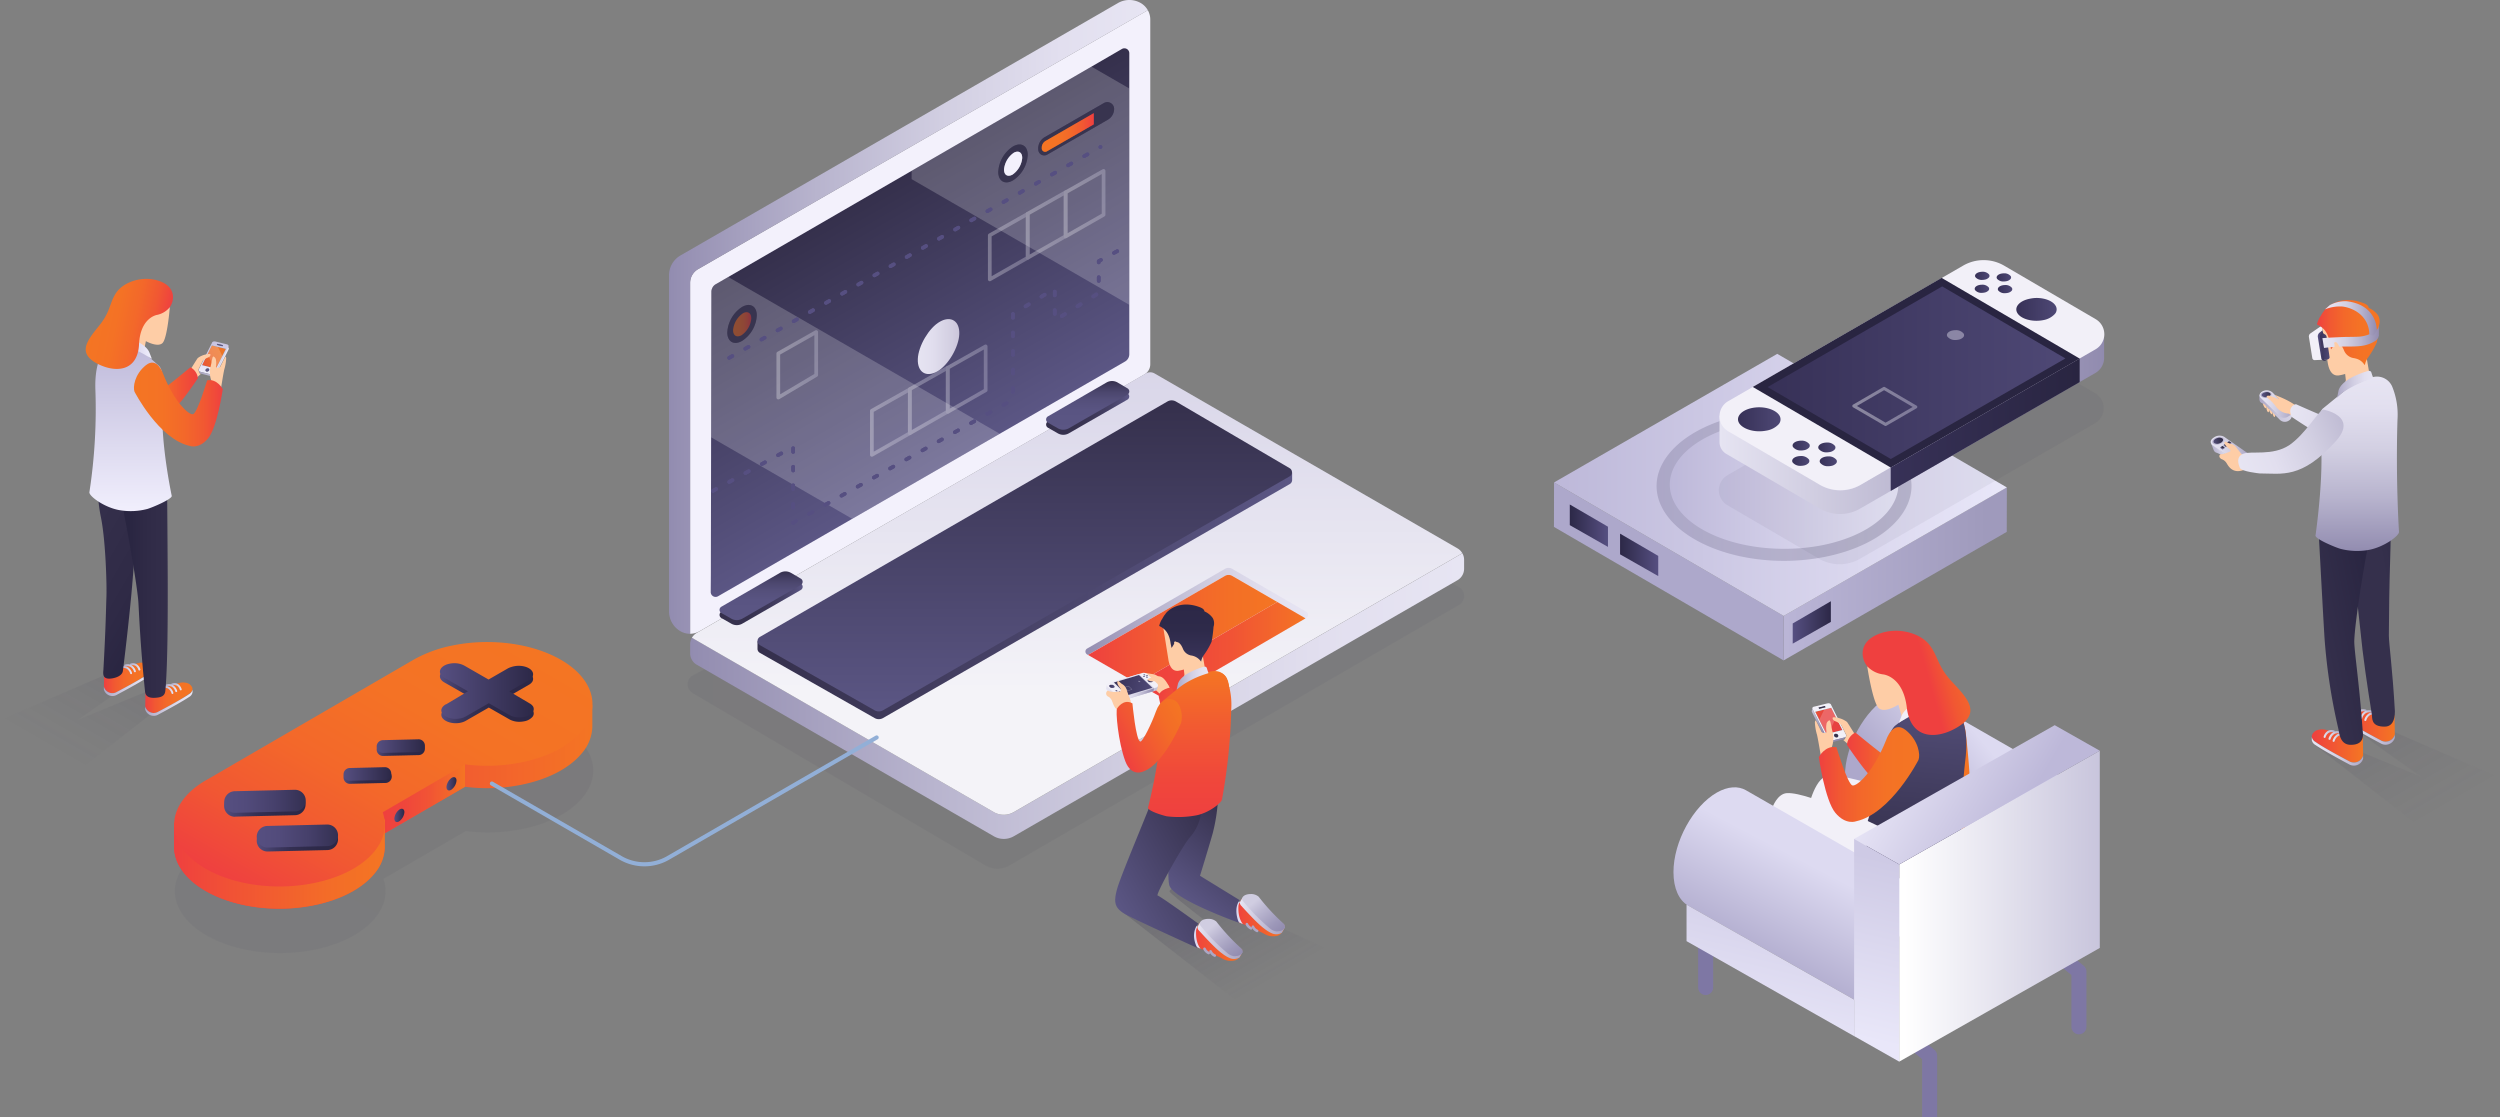 <?xml version="1.0" encoding="UTF-8"?> <svg xmlns="http://www.w3.org/2000/svg" xmlns:xlink="http://www.w3.org/1999/xlink" width="734" height="328" viewBox="0 0 734 328"><rect x="0" y="0" width="734" height="328" fill="#808080" stroke="none"/><defs><style> .cls-1, .cls-119, .cls-125, .cls-151, .cls-153, .cls-194, .cls-24, .cls-26, .cls-28, .cls-29, .cls-30, .cls-31, .cls-32, .cls-33 { fill: none; } .cls-2 { isolation: isolate; } .cls-102, .cls-3 { opacity: 0.06; } .cls-3 { fill: url(#linear-gradient); } .cls-4 { fill: #f3f1fc; } .cls-5 { fill: url(#linear-gradient-2); } .cls-6 { fill: url(#linear-gradient-3); } .cls-7 { fill: url(#linear-gradient-4); } .cls-8 { fill: url(#linear-gradient-5); } .cls-9 { fill: url(#linear-gradient-6); } .cls-10 { fill: url(#linear-gradient-7); } .cls-11 { fill: url(#linear-gradient-8); } .cls-12 { fill: url(#linear-gradient-9); } .cls-13 { fill: url(#linear-gradient-10); } .cls-14 { fill: url(#linear-gradient-11); } .cls-15 { fill: url(#linear-gradient-12); } .cls-16 { fill: url(#linear-gradient-13); } .cls-17 { fill: url(#linear-gradient-14); } .cls-18 { clip-path: url(#clip-path); } .cls-19 { fill: #fff; mix-blend-mode: overlay; } .cls-120, .cls-174, .cls-19 { opacity: 0.2; } .cls-20 { opacity: 0.5; } .cls-21 { fill: #292541; } .cls-22 { fill: url(#linear-gradient-15); } .cls-23 { fill: url(#linear-gradient-16); } .cls-24 { stroke: #564f81; stroke-dasharray: 1.09 4.36; } .cls-119, .cls-125, .cls-151, .cls-153, .cls-194, .cls-24, .cls-26, .cls-28, .cls-29, .cls-30, .cls-31, .cls-32, .cls-33 { stroke-linecap: round; stroke-linejoin: round; } .cls-24, .cls-26, .cls-28, .cls-29, .cls-30, .cls-31, .cls-32, .cls-33 { stroke-width: 1.09px; } .cls-25 { fill: url(#linear-gradient-17); } .cls-26, .cls-27 { opacity: 0.3; } .cls-26 { stroke: url(#linear-gradient-18); } .cls-28 { stroke: url(#linear-gradient-19); } .cls-29 { stroke: url(#linear-gradient-20); } .cls-30 { stroke: url(#linear-gradient-21); } .cls-31 { stroke: url(#linear-gradient-22); } .cls-32 { stroke: url(#linear-gradient-23); } .cls-33 { stroke: url(#linear-gradient-24); } .cls-34, .cls-78 { opacity: 0.1; } .cls-34 { fill: url(#linear-gradient-27); } .cls-35 { fill: #fecda6; } .cls-36 { fill: url(#linear-gradient-28); } .cls-37 { fill: url(#linear-gradient-29); } .cls-38 { fill: url(#linear-gradient-30); } .cls-39 { fill: url(#New_Gradient_Swatch_1); } .cls-40 { fill: url(#linear-gradient-31); } .cls-41 { fill: #f2f0f8; } .cls-42 { fill: url(#linear-gradient-32); } .cls-43 { fill: url(#linear-gradient-33); } .cls-44 { fill: url(#linear-gradient-34); } .cls-45 { fill: url(#linear-gradient-35); } .cls-46 { fill: url(#linear-gradient-36); } .cls-47 { clip-path: url(#clip-path-2); } .cls-48 { fill: #5c5784; } .cls-49 { fill: url(#linear-gradient-37); } .cls-50 { fill: url(#linear-gradient-38); } .cls-51 { fill: url(#linear-gradient-39); } .cls-52 { fill: url(#linear-gradient-40); } .cls-53 { fill: url(#linear-gradient-41); } .cls-54 { fill: url(#linear-gradient-42); } .cls-55 { fill: url(#linear-gradient-43); } .cls-56 { fill: url(#linear-gradient-44); } .cls-57 { fill: url(#linear-gradient-45); } .cls-58 { fill: url(#linear-gradient-46); } .cls-59 { fill: url(#linear-gradient-47); } .cls-60 { fill: url(#linear-gradient-48); } .cls-61 { fill: url(#linear-gradient-49); } .cls-62 { fill: url(#linear-gradient-50); } .cls-63 { fill: url(#linear-gradient-51); } .cls-64 { fill: url(#linear-gradient-52); } .cls-65 { fill: url(#linear-gradient-53); } .cls-66 { fill: url(#New_Gradient_Swatch_1-2); } .cls-67 { fill: url(#New_Gradient_Swatch_1-3); } .cls-68 { fill: url(#New_Gradient_Swatch_1-4); } .cls-69 { fill: url(#New_Gradient_Swatch_1-5); } .cls-70 { fill: url(#New_Gradient_Swatch_1-6); } .cls-71 { fill: url(#New_Gradient_Swatch_1-7); } .cls-72 { fill: url(#New_Gradient_Swatch_1-8); } .cls-73 { fill: url(#New_Gradient_Swatch_1-9); } .cls-74 { fill: url(#New_Gradient_Swatch_1-10); } .cls-75 { fill: url(#linear-gradient-54); } .cls-76 { fill: url(#New_Gradient_Swatch_1-11); } .cls-77 { fill: url(#linear-gradient-55); } .cls-78 { fill: url(#linear-gradient-56); } .cls-79 { fill: url(#linear-gradient-57); } .cls-80 { fill: url(#linear-gradient-58); } .cls-81 { fill: url(#linear-gradient-59); } .cls-82 { fill: url(#linear-gradient-60); } .cls-83 { fill: url(#linear-gradient-61); } .cls-84 { fill: url(#linear-gradient-62); } .cls-85 { fill: url(#linear-gradient-63); } .cls-86 { fill: url(#linear-gradient-64); } .cls-87 { fill: url(#linear-gradient-65); } .cls-88 { fill: url(#linear-gradient-66); } .cls-89 { fill: url(#linear-gradient-67); } .cls-90 { fill: url(#linear-gradient-68); } .cls-91 { fill: url(#linear-gradient-69); } .cls-92 { fill: url(#linear-gradient-70); } .cls-93 { fill: url(#linear-gradient-71); } .cls-94 { fill: url(#linear-gradient-72); } .cls-95 { fill: url(#linear-gradient-73); } .cls-96 { fill: url(#linear-gradient-74); } .cls-97 { fill: url(#linear-gradient-75); } .cls-98 { fill: url(#linear-gradient-76); } .cls-99 { clip-path: url(#clip-path-3); } .cls-100 { fill: url(#linear-gradient-77); } .cls-101 { fill: url(#linear-gradient-78); } .cls-102 { fill: url(#linear-gradient-79); } .cls-103 { fill: url(#linear-gradient-80); } .cls-104 { fill: url(#linear-gradient-81); } .cls-105 { fill: url(#linear-gradient-82); } .cls-106 { fill: url(#linear-gradient-83); } .cls-107 { fill: url(#linear-gradient-84); } .cls-108 { fill: url(#linear-gradient-85); } .cls-109 { fill: url(#linear-gradient-86); } .cls-110 { fill: url(#linear-gradient-87); } .cls-111 { fill: url(#linear-gradient-88); } .cls-112 { fill: url(#linear-gradient-89); } .cls-113 { fill: url(#linear-gradient-90); } .cls-114 { fill: url(#linear-gradient-91); } .cls-115 { fill: url(#linear-gradient-92); } .cls-116 { fill: url(#linear-gradient-93); } .cls-117 { fill: url(#linear-gradient-94); } .cls-118 { fill: url(#linear-gradient-95); } .cls-119 { stroke: #92afd7; stroke-width: 1.21px; } .cls-120 { fill: url(#linear-gradient-96); } .cls-121 { fill: url(#linear-gradient-97); } .cls-122 { fill: url(#linear-gradient-98); } .cls-123 { fill: url(#linear-gradient-99); } .cls-124 { fill: url(#linear-gradient-100); } .cls-125 { stroke: #aca7c5; stroke-width: 0.76px; } .cls-126 { fill: url(#linear-gradient-101); } .cls-127 { fill: url(#linear-gradient-102); } .cls-128 { fill: url(#linear-gradient-103); } .cls-129 { fill: url(#linear-gradient-104); } .cls-130 { fill: url(#linear-gradient-105); } .cls-131 { fill: url(#linear-gradient-106); } .cls-132 { fill: url(#linear-gradient-107); } .cls-133 { fill: url(#linear-gradient-108); } .cls-134 { fill: url(#linear-gradient-109); } .cls-135 { fill: url(#linear-gradient-110); } .cls-136 { fill: url(#linear-gradient-111); } .cls-137 { fill: url(#linear-gradient-112); } .cls-138 { fill: url(#linear-gradient-113); } .cls-139 { fill: url(#linear-gradient-114); } .cls-140 { fill: url(#linear-gradient-115); } .cls-141 { fill: url(#linear-gradient-116); } .cls-142 { fill: url(#linear-gradient-117); } .cls-143 { fill: url(#linear-gradient-118); } .cls-144 { fill: url(#linear-gradient-119); } .cls-145 { fill: url(#linear-gradient-120); } .cls-146 { fill: url(#linear-gradient-121); } .cls-147 { fill: url(#linear-gradient-122); } .cls-148 { fill: url(#linear-gradient-123); } .cls-149 { fill: url(#linear-gradient-124); } .cls-150 { opacity: 0.4; } .cls-151 { stroke-width: 0.12px; stroke: url(#linear-gradient-125); } .cls-152 { fill: url(#linear-gradient-126); } .cls-153 { stroke: #7e77a4; stroke-width: 4.41px; } .cls-154, .cls-155, .cls-159, .cls-160, .cls-161, .cls-162, .cls-163 { fill-rule: evenodd; } .cls-154 { fill: url(#linear-gradient-127); } .cls-155 { fill: url(#linear-gradient-128); } .cls-156 { fill: url(#linear-gradient-129); } .cls-157 { fill: url(#linear-gradient-130); } .cls-158 { fill: url(#linear-gradient-131); } .cls-159 { fill: url(#linear-gradient-132); } .cls-160 { fill: url(#linear-gradient-133); } .cls-161 { fill: url(#linear-gradient-134); } .cls-162 { fill: url(#linear-gradient-135); } .cls-163 { fill: url(#linear-gradient-136); } .cls-164 { fill: url(#linear-gradient-137); } .cls-165 { fill: url(#linear-gradient-138); } .cls-166 { fill: url(#linear-gradient-139); } .cls-167 { fill: url(#linear-gradient-140); } .cls-168 { clip-path: url(#clip-path-4); } .cls-169 { fill: url(#linear-gradient-141); } .cls-170 { fill: url(#linear-gradient-142); } .cls-171 { fill: url(#linear-gradient-143); } .cls-172 { fill: #ada8cb; } .cls-173 { fill: url(#linear-gradient-144); } .cls-175 { fill: url(#linear-gradient-145); } .cls-176 { fill: url(#linear-gradient-146); } .cls-177 { fill: url(#linear-gradient-147); } .cls-178 { fill: url(#linear-gradient-148); } .cls-179 { fill: url(#linear-gradient-149); } .cls-180 { fill: url(#linear-gradient-150); } .cls-181 { fill: url(#linear-gradient-151); } .cls-182 { fill: url(#linear-gradient-152); } .cls-183 { fill: url(#linear-gradient-153); } .cls-184 { fill: url(#linear-gradient-154); } .cls-185 { fill: url(#linear-gradient-155); } .cls-186 { fill: url(#linear-gradient-156); } .cls-187 { fill: url(#linear-gradient-157); } .cls-188 { fill: url(#linear-gradient-158); } .cls-189 { fill: url(#linear-gradient-159); } .cls-190 { fill: url(#linear-gradient-160); } .cls-191 { fill: url(#linear-gradient-161); } .cls-192 { fill: url(#linear-gradient-162); } .cls-193 { fill: url(#linear-gradient-163); } .cls-194 { stroke-width: 0.91px; stroke: url(#linear-gradient-164); } </style><linearGradient id="linear-gradient" x1="201.83" y1="189.22" x2="429.92" y2="189.22" gradientUnits="userSpaceOnUse"><stop offset="0" stop-color="#292541"></stop><stop offset="0.25" stop-color="#2e2a46"></stop><stop offset="0.8" stop-color="#35304c"></stop></linearGradient><linearGradient id="linear-gradient-2" x1="4974.63" y1="129.32" x2="5014.57" y2="60.14" gradientTransform="matrix(-1, 0, 0, 1, 5264.76, 0)" gradientUnits="userSpaceOnUse"><stop offset="0" stop-color="#5b5684"></stop><stop offset="1" stop-color="#35304c"></stop></linearGradient><linearGradient id="linear-gradient-3" x1="4927.77" y1="93.04" x2="5068.33" y2="93.04" gradientTransform="matrix(-1, 0, 0, 1, 5264.76, 0)" gradientUnits="userSpaceOnUse"><stop offset="0" stop-color="#e7e5f3"></stop><stop offset="0.18" stop-color="#e2dfef"></stop><stop offset="0.42" stop-color="#d2cfe2"></stop><stop offset="0.69" stop-color="#b8b4ce"></stop><stop offset="0.98" stop-color="#958fb2"></stop><stop offset="1" stop-color="#928cb0"></stop></linearGradient><linearGradient id="linear-gradient-4" x1="4834.9" y1="204.36" x2="5062.13" y2="204.36" xlink:href="#linear-gradient-3"></linearGradient><linearGradient id="linear-gradient-5" x1="316.24" y1="109.31" x2="316.24" y2="239.22" gradientUnits="userSpaceOnUse"><stop offset="0" stop-color="#d9d6e9"></stop><stop offset="0.72" stop-color="#f4f3f8"></stop></linearGradient><linearGradient id="linear-gradient-6" x1="4933.2" y1="120.5" x2="4957.59" y2="120.5" gradientTransform="matrix(-1, 0, 0, 1, 5264.76, 0)" gradientUnits="userSpaceOnUse"><stop offset="0" stop-color="#5b5684"></stop><stop offset="0.06" stop-color="#55507c"></stop><stop offset="0.23" stop-color="#474267"></stop><stop offset="0.42" stop-color="#3d3858"></stop><stop offset="0.65" stop-color="#37324f"></stop><stop offset="1" stop-color="#35304c"></stop></linearGradient><linearGradient id="linear-gradient-7" x1="5029.1" y1="176.37" x2="5053.49" y2="176.37" xlink:href="#linear-gradient-6"></linearGradient><linearGradient id="linear-gradient-8" x1="4945.4" y1="126.2" x2="4945.4" y2="111.89" gradientTransform="matrix(-1, 0, 0, 1, 5264.76, 0)" gradientUnits="userSpaceOnUse"><stop offset="0" stop-color="#5b5684"></stop><stop offset="0.41" stop-color="#595482"></stop><stop offset="0.62" stop-color="#544f7a"></stop><stop offset="0.78" stop-color="#4b466d"></stop><stop offset="0.92" stop-color="#3e395a"></stop><stop offset="1" stop-color="#35304c"></stop></linearGradient><linearGradient id="linear-gradient-9" x1="5041.29" y1="182.06" x2="5041.29" y2="167.75" xlink:href="#linear-gradient-8"></linearGradient><linearGradient id="linear-gradient-10" x1="4880.7" y1="179.53" x2="4946.08" y2="179.53" xlink:href="#linear-gradient-3"></linearGradient><linearGradient id="linear-gradient-11" x1="4889.76" y1="184.73" x2="4945.33" y2="184.73" gradientTransform="matrix(-1, 0, 0, 1, 5264.76, 0)" gradientUnits="userSpaceOnUse"><stop offset="0" stop-color="#f47523"></stop><stop offset="0.25" stop-color="#f36f26"></stop><stop offset="0.58" stop-color="#f25f2f"></stop><stop offset="0.95" stop-color="#ef443d"></stop><stop offset="1" stop-color="#ef403f"></stop></linearGradient><linearGradient id="linear-gradient-12" x1="4881.46" y1="190.94" x2="4930.82" y2="190.94" gradientTransform="matrix(-1, 0, 0, 1, 5264.76, 0)" gradientUnits="userSpaceOnUse"><stop offset="0" stop-color="#f47523"></stop><stop offset="0.13" stop-color="#f36a29"></stop><stop offset="0.44" stop-color="#f15335"></stop><stop offset="0.74" stop-color="#ef453c"></stop><stop offset="1" stop-color="#ef403f"></stop></linearGradient><linearGradient id="linear-gradient-13" x1="4885.4" y1="165.46" x2="5042.36" y2="165.46" xlink:href="#linear-gradient-2"></linearGradient><linearGradient id="linear-gradient-14" x1="4963.88" y1="208.92" x2="4963.88" y2="117.55" xlink:href="#linear-gradient-2"></linearGradient><clipPath id="clip-path"><path class="cls-1" d="M208.71,168.68l.08-44.66.07-38.4a2.32,2.32,0,0,1,.21-.93,2.44,2.44,0,0,1,1-1.2l81.42-47.14,20.92-12.12,17-9.86a1.44,1.44,0,0,1,2.15,1.24V104a2.47,2.47,0,0,1-1.24,2.14L288.24,130.4,254,150.14l-43.18,24.92a1.43,1.43,0,0,1-2.15-1.24Z"></path></clipPath><linearGradient id="linear-gradient-15" x1="305.85" y1="38.88" x2="321.13" y2="38.88" gradientUnits="userSpaceOnUse"><stop offset="0" stop-color="#f47523"></stop><stop offset="0.32" stop-color="#f47225"></stop><stop offset="0.57" stop-color="#f3682a"></stop><stop offset="0.79" stop-color="#f15832"></stop><stop offset="0.99" stop-color="#ef413f"></stop><stop offset="1" stop-color="#ef403f"></stop></linearGradient><linearGradient id="linear-gradient-16" x1="215.24" y1="95.18" x2="220.57" y2="95.18" xlink:href="#linear-gradient-15"></linearGradient><linearGradient id="linear-gradient-17" x1="269.44" y1="101.76" x2="281.62" y2="101.76" gradientUnits="userSpaceOnUse"><stop offset="0" stop-color="#e6e4f2"></stop><stop offset="0.36" stop-color="#e1deee"></stop><stop offset="0.83" stop-color="#d2cee1"></stop><stop offset="1" stop-color="#cbc6db"></stop></linearGradient><linearGradient id="linear-gradient-18" x1="227.96" y1="107.11" x2="240.19" y2="107.11" gradientUnits="userSpaceOnUse"><stop offset="0" stop-color="#fff"></stop><stop offset="1" stop-color="#d7d5e6"></stop></linearGradient><linearGradient id="linear-gradient-19" x1="255.44" y1="123.93" x2="267.66" y2="123.93" xlink:href="#linear-gradient-18"></linearGradient><linearGradient id="linear-gradient-20" x1="266.57" y1="117.59" x2="278.8" y2="117.59" xlink:href="#linear-gradient-18"></linearGradient><linearGradient id="linear-gradient-21" x1="277.71" y1="111.31" x2="289.94" y2="111.31" xlink:href="#linear-gradient-18"></linearGradient><linearGradient id="linear-gradient-22" x1="290.05" y1="72.41" x2="302.27" y2="72.41" xlink:href="#linear-gradient-18"></linearGradient><linearGradient id="linear-gradient-23" x1="301.18" y1="66.07" x2="313.41" y2="66.07" xlink:href="#linear-gradient-18"></linearGradient><linearGradient id="linear-gradient-24" x1="312.33" y1="59.8" x2="324.55" y2="59.8" xlink:href="#linear-gradient-18"></linearGradient><linearGradient id="linear-gradient-27" x1="697.43" y1="207.76" x2="715.32" y2="238.75" gradientUnits="userSpaceOnUse"><stop offset="0" stop-color="#292541"></stop><stop offset="0.56" stop-color="#292541" stop-opacity="0.39"></stop><stop offset="0.99" stop-color="#292541" stop-opacity="0"></stop></linearGradient><linearGradient id="linear-gradient-28" x1="658.26" y1="288.7" x2="647.97" y2="288.7" gradientTransform="translate(62.64 -258.91) rotate(8.18)" gradientUnits="userSpaceOnUse"><stop offset="0" stop-color="#d5d2e5"></stop><stop offset="0.46" stop-color="#c4c1d8"></stop><stop offset="1" stop-color="#aca7c5"></stop></linearGradient><linearGradient id="linear-gradient-29" x1="647.97" y1="287.56" x2="658.04" y2="287.56" gradientTransform="translate(62.64 -258.91) rotate(8.18)" gradientUnits="userSpaceOnUse"><stop offset="0" stop-color="#e7e5f3"></stop><stop offset="0.23" stop-color="#e2dfef"></stop><stop offset="0.53" stop-color="#d2cfe3"></stop><stop offset="0.86" stop-color="#b8b4cf"></stop><stop offset="1" stop-color="#aca7c5"></stop></linearGradient><linearGradient id="linear-gradient-30" x1="702.77" y1="-23.91" x2="699.53" y2="-24.48" gradientTransform="translate(-27.53 225.76) rotate(-7.04)" gradientUnits="userSpaceOnUse"><stop offset="0" stop-color="#c6c2d9"></stop><stop offset="1" stop-color="#aca7c5"></stop></linearGradient><linearGradient id="New_Gradient_Swatch_1" data-name="New Gradient Swatch 1" x1="699.85" y1="-24.2" x2="702.44" y2="-24.2" gradientTransform="translate(-27.53 225.76) rotate(-7.04)" xlink:href="#linear-gradient-2"></linearGradient><linearGradient id="linear-gradient-31" x1="657.82" y1="339.39" x2="686.26" y2="339.39" gradientTransform="translate(89.99 -337.75) rotate(10.77)" xlink:href="#linear-gradient-29"></linearGradient><linearGradient id="linear-gradient-32" x1="669.35" y1="633.8" x2="684.42" y2="633.8" gradientTransform="matrix(1, 0, 0, -1, 18.7, 846.68)" gradientUnits="userSpaceOnUse"><stop offset="0" stop-color="#ef3f3f"></stop><stop offset="1" stop-color="#f47623"></stop></linearGradient><linearGradient id="linear-gradient-33" x1="688.05" y1="214.46" x2="703.12" y2="214.46" gradientTransform="matrix(1, 0, 0, 1, 0, 0)" xlink:href="#linear-gradient-29"></linearGradient><linearGradient id="linear-gradient-34" x1="694.17" y1="210.4" x2="697.88" y2="210.4" gradientUnits="userSpaceOnUse"><stop offset="0" stop-color="#e7e5f3"></stop><stop offset="0.36" stop-color="#d1cee2"></stop><stop offset="1" stop-color="#aca7c5"></stop></linearGradient><linearGradient id="linear-gradient-35" x1="691.52" y1="209.37" x2="694.88" y2="209.37" xlink:href="#linear-gradient-34"></linearGradient><linearGradient id="linear-gradient-36" x1="692.95" y1="209.79" x2="696.67" y2="209.79" xlink:href="#linear-gradient-34"></linearGradient><clipPath id="clip-path-2"><path class="cls-1" d="M691.59,224.49a3,3,0,0,0,4.55-1.72l-.09-6.24-4.7-.4a12.23,12.23,0,0,0-2.78-.45,23.09,23.09,0,0,1-3.35-.73,4.92,4.92,0,0,0-4.06,0s-2.74,1.68,0,3.55C684.19,220.65,691.59,224.49,691.59,224.49Z"></path></clipPath><linearGradient id="linear-gradient-37" x1="660.04" y1="627.67" x2="675.11" y2="627.67" xlink:href="#linear-gradient-32"></linearGradient><linearGradient id="linear-gradient-38" x1="678.74" y1="220.59" x2="693.81" y2="220.59" gradientTransform="matrix(1, 0, 0, 1, 0, 0)" xlink:href="#linear-gradient-29"></linearGradient><linearGradient id="linear-gradient-39" x1="684.86" y1="216.52" x2="688.56" y2="216.52" xlink:href="#linear-gradient-34"></linearGradient><linearGradient id="linear-gradient-40" x1="682.21" y1="215.49" x2="685.53" y2="215.49" xlink:href="#linear-gradient-34"></linearGradient><linearGradient id="linear-gradient-41" x1="683.64" y1="215.92" x2="687.36" y2="215.92" xlink:href="#linear-gradient-34"></linearGradient><linearGradient id="linear-gradient-42" x1="3083.36" y1="69.63" x2="3098.87" y2="69.63" gradientTransform="matrix(-0.98, 0.18, 0.18, 0.98, 3726.91, -443.94)" gradientUnits="userSpaceOnUse"><stop offset="0" stop-color="#292541"></stop><stop offset="1" stop-color="#35304c"></stop></linearGradient><linearGradient id="linear-gradient-43" x1="3081" y1="46.56" x2="3100.53" y2="46.56" gradientTransform="matrix(-0.98, 0.2, 0.2, 0.98, 3711.7, -469.27)" xlink:href="#linear-gradient-42"></linearGradient><linearGradient id="linear-gradient-44" x1="3486.41" y1="110.58" x2="3486.41" y2="161.75" gradientTransform="matrix(-1, 0, 0, 1, 4178.5, 0)" xlink:href="#linear-gradient-3"></linearGradient><linearGradient id="linear-gradient-45" x1="3481.77" y1="112.83" x2="3492.39" y2="112.83" gradientTransform="matrix(-1, 0, 0, 1, 4178.5, 0)" xlink:href="#linear-gradient-29"></linearGradient><linearGradient id="linear-gradient-46" x1="3479.83" y1="97.63" x2="3498.24" y2="97.63" gradientTransform="matrix(-1, 0, 0, 1, 4178.5, 0)" xlink:href="#linear-gradient-15"></linearGradient><linearGradient id="linear-gradient-47" x1="680.83" y1="101.51" x2="683.95" y2="101.51" gradientUnits="userSpaceOnUse"><stop offset="0" stop-color="#373157"></stop><stop offset="1" stop-color="#4e4875"></stop></linearGradient><linearGradient id="linear-gradient-48" x1="680.51" y1="101.44" x2="682.91" y2="101.44" gradientUnits="userSpaceOnUse"><stop offset="0" stop-color="#564f81"></stop><stop offset="1" stop-color="#2c2847"></stop></linearGradient><linearGradient id="linear-gradient-49" x1="681.84" y1="98.86" x2="698.44" y2="98.86" gradientTransform="matrix(1, 0, 0, 1, 0, 0)" xlink:href="#linear-gradient-3"></linearGradient><linearGradient id="linear-gradient-50" x1="682.6" y1="93.48" x2="697.83" y2="93.48" gradientTransform="matrix(1, 0, 0, 1, 0, 0)" xlink:href="#linear-gradient-3"></linearGradient><linearGradient id="linear-gradient-51" x1="2855.09" y1="-181.97" x2="2861.1" y2="-181.97" gradientTransform="matrix(-0.96, 0.28, 0.28, 0.96, 3450.2, -482.15)" xlink:href="#linear-gradient-29"></linearGradient><linearGradient id="linear-gradient-52" x1="2851" y1="-178.76" x2="2855.36" y2="-178.76" gradientTransform="matrix(-0.96, 0.28, 0.28, 0.96, 3450.2, -482.15)" xlink:href="#linear-gradient-29"></linearGradient><linearGradient id="linear-gradient-53" x1="746.24" y1="-183.16" x2="756.39" y2="-183.16" gradientTransform="matrix(0.96, -0.28, 0.28, 0.96, -16.45, 515.64)" xlink:href="#linear-gradient-29"></linearGradient><linearGradient id="New_Gradient_Swatch_1-2" data-name="New Gradient Swatch 1" x1="2857.15" y1="-184.44" x2="2857.74" y2="-184.44" gradientTransform="matrix(-0.96, 0.28, 0.28, 0.96, 3450.2, -482.15)" xlink:href="#linear-gradient-2"></linearGradient><linearGradient id="New_Gradient_Swatch_1-3" data-name="New Gradient Swatch 1" x1="2857.68" y1="-184.65" x2="2856.46" y2="-184.65" gradientTransform="matrix(-0.96, 0.28, 0.28, 0.96, 3450.2, -482.15)" xlink:href="#linear-gradient-2"></linearGradient><linearGradient id="New_Gradient_Swatch_1-4" data-name="New Gradient Swatch 1" x1="2856.46" y1="-184.24" x2="2857.23" y2="-184.24" gradientTransform="matrix(-0.96, 0.28, 0.28, 0.96, 3450.2, -482.15)" xlink:href="#linear-gradient-2"></linearGradient><linearGradient id="New_Gradient_Swatch_1-5" data-name="New Gradient Swatch 1" x1="2858.29" y1="-184.06" x2="2858.88" y2="-184.06" gradientTransform="matrix(-0.96, 0.28, 0.28, 0.96, 3450.2, -482.15)" xlink:href="#linear-gradient-2"></linearGradient><linearGradient id="New_Gradient_Swatch_1-6" data-name="New Gradient Swatch 1" x1="2858.81" y1="-184.27" x2="2857.6" y2="-184.27" gradientTransform="matrix(-0.96, 0.28, 0.28, 0.96, 3450.2, -482.15)" xlink:href="#linear-gradient-2"></linearGradient><linearGradient id="New_Gradient_Swatch_1-7" data-name="New Gradient Swatch 1" x1="2857.6" y1="-183.85" x2="2858.37" y2="-183.85" gradientTransform="matrix(-0.96, 0.28, 0.28, 0.96, 3450.2, -482.15)" xlink:href="#linear-gradient-2"></linearGradient><linearGradient id="New_Gradient_Swatch_1-8" data-name="New Gradient Swatch 1" x1="2856.03" y1="-184.84" x2="2856.62" y2="-184.84" gradientTransform="matrix(-0.96, 0.28, 0.28, 0.96, 3450.2, -482.15)" xlink:href="#linear-gradient-2"></linearGradient><linearGradient id="New_Gradient_Swatch_1-9" data-name="New Gradient Swatch 1" x1="2856.55" y1="-185.05" x2="2855.33" y2="-185.05" gradientTransform="matrix(-0.96, 0.28, 0.28, 0.96, 3450.2, -482.15)" xlink:href="#linear-gradient-2"></linearGradient><linearGradient id="New_Gradient_Swatch_1-10" data-name="New Gradient Swatch 1" x1="2855.33" y1="-184.64" x2="2856.1" y2="-184.64" gradientTransform="matrix(-0.96, 0.28, 0.28, 0.96, 3450.2, -482.15)" xlink:href="#linear-gradient-2"></linearGradient><linearGradient id="linear-gradient-54" x1="750.34" y1="-186.15" x2="746.75" y2="-186.79" gradientTransform="matrix(0.96, -0.28, 0.28, 0.96, -16.45, 515.64)" xlink:href="#linear-gradient-30"></linearGradient><linearGradient id="New_Gradient_Swatch_1-11" data-name="New Gradient Swatch 1" x1="747.1" y1="-186.47" x2="749.98" y2="-186.47" gradientTransform="matrix(0.96, -0.28, 0.28, 0.96, -16.45, 515.64)" xlink:href="#linear-gradient-2"></linearGradient><linearGradient id="linear-gradient-55" x1="796.17" y1="-278.65" x2="829.25" y2="-278.65" gradientTransform="translate(27.82 698.62) rotate(-22.4)" gradientUnits="userSpaceOnUse"><stop offset="0" stop-color="#e7e5f3"></stop><stop offset="0.3" stop-color="#e2dfef"></stop><stop offset="0.68" stop-color="#d2cfe2"></stop><stop offset="1" stop-color="#c0bcd4"></stop></linearGradient><linearGradient id="linear-gradient-56" x1="6923.23" y1="191.02" x2="6941.12" y2="222.01" gradientTransform="matrix(-1, 0, 0, 1, 6959.54, 0)" xlink:href="#linear-gradient-27"></linearGradient><linearGradient id="linear-gradient-57" x1="7440.04" y1="641.82" x2="7453.92" y2="641.82" gradientTransform="translate(7496.57 846.68) rotate(180)" xlink:href="#linear-gradient-15"></linearGradient><linearGradient id="linear-gradient-58" x1="7458.74" y1="206.31" x2="7472.62" y2="206.31" gradientTransform="matrix(-1, 0, 0, 1, 7515.27, 0)" xlink:href="#linear-gradient-29"></linearGradient><linearGradient id="linear-gradient-59" x1="7464.37" y1="202.57" x2="7467.78" y2="202.57" gradientTransform="matrix(-1, 0, 0, 1, 7515.27, 0)" xlink:href="#linear-gradient-34"></linearGradient><linearGradient id="linear-gradient-60" x1="7461.94" y1="201.61" x2="7464.99" y2="201.61" gradientTransform="matrix(-1, 0, 0, 1, 7515.27, 0)" xlink:href="#linear-gradient-34"></linearGradient><linearGradient id="linear-gradient-61" x1="7463.25" y1="202.01" x2="7466.68" y2="202.01" gradientTransform="matrix(-1, 0, 0, 1, 7515.27, 0)" xlink:href="#linear-gradient-34"></linearGradient><linearGradient id="linear-gradient-62" x1="7452.17" y1="647.65" x2="7466.05" y2="647.65" gradientTransform="translate(7496.57 846.68) rotate(180)" xlink:href="#linear-gradient-15"></linearGradient><linearGradient id="linear-gradient-63" x1="7470.87" y1="200.49" x2="7484.75" y2="200.49" gradientTransform="matrix(-1, 0, 0, 1, 7515.27, 0)" xlink:href="#linear-gradient-29"></linearGradient><linearGradient id="linear-gradient-64" x1="7476.5" y1="196.74" x2="7479.92" y2="196.74" gradientTransform="matrix(-1, 0, 0, 1, 7515.27, 0)" xlink:href="#linear-gradient-34"></linearGradient><linearGradient id="linear-gradient-65" x1="7474.07" y1="195.79" x2="7477.16" y2="195.79" gradientTransform="matrix(-1, 0, 0, 1, 7515.27, 0)" xlink:href="#linear-gradient-34"></linearGradient><linearGradient id="linear-gradient-66" x1="7475.38" y1="196.19" x2="7478.81" y2="196.19" gradientTransform="matrix(-1, 0, 0, 1, 7515.27, 0)" xlink:href="#linear-gradient-34"></linearGradient><linearGradient id="linear-gradient-67" x1="-300.6" y1="687.99" x2="-332.15" y2="676.78" gradientTransform="matrix(0.98, 0.18, -0.18, 0.98, 467.22, -443.94)" gradientUnits="userSpaceOnUse"><stop offset="0" stop-color="#292541"></stop><stop offset="0.34" stop-color="#2f2a46"></stop><stop offset="1" stop-color="#35304c"></stop></linearGradient><linearGradient id="linear-gradient-68" x1="-312.5" y1="684" x2="-299.55" y2="681.62" xlink:href="#linear-gradient-67"></linearGradient><linearGradient id="linear-gradient-69" x1="22.74" y1="99.83" x2="22.74" y2="150.05" gradientTransform="translate(15.64)" gradientUnits="userSpaceOnUse"><stop offset="0" stop-color="#bdb8d9"></stop><stop offset="1" stop-color="#f1effd"></stop></linearGradient><linearGradient id="linear-gradient-70" x1="33.48" y1="101.91" x2="44.6" y2="101.91" gradientTransform="matrix(1, 0, 0, 1, 0, 0)" xlink:href="#linear-gradient-69"></linearGradient><linearGradient id="linear-gradient-71" x1="-53.58" y1="261.59" x2="-31.33" y2="261.59" gradientTransform="translate(132.03 -152.82) rotate(11.57)" xlink:href="#linear-gradient-15"></linearGradient><linearGradient id="linear-gradient-72" x1="3211.84" y1="-432.01" x2="3222.58" y2="-432.01" gradientTransform="matrix(-0.71, 0.33, 0.46, 0.98, 2550.55, -518.86)" gradientUnits="userSpaceOnUse"><stop offset="0" stop-color="#ed7427"></stop><stop offset="0.26" stop-color="#ec6e2a"></stop><stop offset="0.6" stop-color="#ea5e32"></stop><stop offset="0.97" stop-color="#e74340"></stop><stop offset="1" stop-color="#e74141"></stop></linearGradient><linearGradient id="linear-gradient-73" x1="62.67" y1="100.22" x2="62.67" y2="110.02" gradientUnits="userSpaceOnUse"><stop offset="0" stop-color="#c6c1df"></stop><stop offset="1" stop-color="#f1effd"></stop></linearGradient><linearGradient id="linear-gradient-74" x1="3212.24" y1="-434.3" x2="3214.29" y2="-434.3" gradientTransform="matrix(-0.71, 0.33, 0.46, 0.98, 2550.55, -518.86)" gradientUnits="userSpaceOnUse"><stop offset="0" stop-color="#5b5683"></stop><stop offset="1" stop-color="#35304c"></stop></linearGradient><linearGradient id="linear-gradient-75" x1="3220.78" y1="-429.55" x2="3222.2" y2="-429.55" xlink:href="#linear-gradient-74"></linearGradient><linearGradient id="linear-gradient-76" x1="3210.43" y1="-430.17" x2="3224.59" y2="-430.17" gradientTransform="matrix(-0.71, 0.33, 0.46, 0.98, 2550.55, -518.86)" gradientUnits="userSpaceOnUse"><stop offset="0" stop-color="#e6e4f2"></stop><stop offset="0.18" stop-color="#e1deee"></stop><stop offset="0.42" stop-color="#d1cee1"></stop><stop offset="0.69" stop-color="#b7b3cd"></stop><stop offset="0.98" stop-color="#948eb1"></stop><stop offset="1" stop-color="#918baf"></stop></linearGradient><clipPath id="clip-path-3"><polygon class="cls-1" points="62.17 101.42 64.21 101.92 66.33 102.44 63.44 108.24 61.32 107.72 59.27 107.21 62.17 101.42"></polygon></clipPath><linearGradient id="linear-gradient-77" x1="46.29" y1="113.93" x2="58.1" y2="113.93" gradientUnits="userSpaceOnUse"><stop offset="0" stop-color="#f47523"></stop><stop offset="0.58" stop-color="#f15335"></stop><stop offset="1" stop-color="#ef403f"></stop></linearGradient><linearGradient id="linear-gradient-78" x1="39.3" y1="118.76" x2="65.41" y2="118.76" xlink:href="#linear-gradient-15"></linearGradient><linearGradient id="linear-gradient-79" x1="139.08" y1="198.33" x2="86.43" y2="289.52" xlink:href="#linear-gradient"></linearGradient><linearGradient id="linear-gradient-80" x1="173.91" y1="230.92" x2="51.13" y2="230.92" gradientTransform="matrix(1, 0, 0, 1, 0, 0)" xlink:href="#linear-gradient-12"></linearGradient><linearGradient id="linear-gradient-81" x1="136.53" y1="234.04" x2="111.7" y2="234.04" gradientTransform="matrix(1, 0, 0, 1, 0, 0)" xlink:href="#linear-gradient-12"></linearGradient><linearGradient id="linear-gradient-82" x1="112.99" y1="253.6" x2="51.13" y2="253.6" gradientUnits="userSpaceOnUse"><stop offset="0" stop-color="#f47523"></stop><stop offset="0.27" stop-color="#f36c28"></stop><stop offset="0.73" stop-color="#f15235"></stop><stop offset="1" stop-color="#ef403f"></stop></linearGradient><linearGradient id="linear-gradient-83" x1="138.87" y1="178.81" x2="86.22" y2="270" xlink:href="#linear-gradient-15"></linearGradient><linearGradient id="linear-gradient-84" x1="65.86" y1="236.42" x2="89.72" y2="236.42" gradientUnits="userSpaceOnUse"><stop offset="0" stop-color="#564f81"></stop><stop offset="0.07" stop-color="#4d4775"></stop><stop offset="0.24" stop-color="#3e3961"></stop><stop offset="0.42" stop-color="#342f52"></stop><stop offset="0.64" stop-color="#2e2a4a"></stop><stop offset="1" stop-color="#2c2847"></stop></linearGradient><linearGradient id="linear-gradient-85" x1="129.21" y1="204.22" x2="156.74" y2="204.22" gradientUnits="userSpaceOnUse"><stop offset="0" stop-color="#564f81"></stop><stop offset="0.09" stop-color="#4a4471"></stop><stop offset="0.22" stop-color="#3d375e"></stop><stop offset="0.38" stop-color="#332f51"></stop><stop offset="0.59" stop-color="#2e2949"></stop><stop offset="1" stop-color="#2c2847"></stop></linearGradient><linearGradient id="linear-gradient-86" x1="129.21" y1="202.94" x2="156.74" y2="202.94" xlink:href="#linear-gradient-48"></linearGradient><linearGradient id="linear-gradient-87" x1="75.41" y1="246.62" x2="99.27" y2="246.62" xlink:href="#linear-gradient-84"></linearGradient><linearGradient id="linear-gradient-88" x1="65.86" y1="235.26" x2="89.72" y2="235.26" gradientUnits="userSpaceOnUse"><stop offset="0" stop-color="#564f81"></stop><stop offset="0.27" stop-color="#524b7b"></stop><stop offset="0.63" stop-color="#46406b"></stop><stop offset="1" stop-color="#343052"></stop></linearGradient><linearGradient id="linear-gradient-89" x1="75.41" y1="245.46" x2="99.27" y2="245.46" xlink:href="#linear-gradient-88"></linearGradient><linearGradient id="linear-gradient-90" x1="100.73" y1="228.13" x2="114.85" y2="228.13" gradientUnits="userSpaceOnUse"><stop offset="0" stop-color="#564f81"></stop><stop offset="0.09" stop-color="#48426d"></stop><stop offset="0.2" stop-color="#3b365c"></stop><stop offset="0.33" stop-color="#322e50"></stop><stop offset="0.52" stop-color="#2d2949"></stop><stop offset="1" stop-color="#2c2847"></stop></linearGradient><linearGradient id="linear-gradient-91" x1="110.45" y1="219.95" x2="124.57" y2="219.95" xlink:href="#linear-gradient-90"></linearGradient><linearGradient id="linear-gradient-92" x1="100.73" y1="227.24" x2="114.85" y2="227.24" xlink:href="#linear-gradient-48"></linearGradient><linearGradient id="linear-gradient-93" x1="110.45" y1="219.06" x2="124.57" y2="219.06" xlink:href="#linear-gradient-48"></linearGradient><linearGradient id="linear-gradient-94" x1="115.77" y1="239.4" x2="118.73" y2="239.4" xlink:href="#linear-gradient-48"></linearGradient><linearGradient id="linear-gradient-95" x1="131.08" y1="230.12" x2="134.03" y2="230.12" xlink:href="#linear-gradient-48"></linearGradient><linearGradient id="linear-gradient-96" x1="349.79" y1="256.11" x2="369.53" y2="290.28" xlink:href="#linear-gradient-27"></linearGradient><linearGradient id="linear-gradient-97" x1="362.2" y1="269.25" x2="377.15" y2="269.25" gradientTransform="matrix(1, 0, 0, 1, 0, 0)" xlink:href="#linear-gradient-32"></linearGradient><linearGradient id="linear-gradient-98" x1="364.03" y1="268.94" x2="377.28" y2="268.94" gradientUnits="userSpaceOnUse"><stop offset="0" stop-color="#e7e5f3"></stop><stop offset="0.05" stop-color="#e3e1f0"></stop><stop offset="0.68" stop-color="#b9b4ce"></stop><stop offset="1" stop-color="#a8a3c1"></stop></linearGradient><linearGradient id="linear-gradient-99" x1="366.18" y1="262.23" x2="375.8" y2="273.7" gradientUnits="userSpaceOnUse"><stop offset="0.22" stop-color="#d0cde1"></stop><stop offset="0.43" stop-color="#bbb7d1"></stop><stop offset="0.8" stop-color="#9d98b9"></stop><stop offset="1" stop-color="#928cb0"></stop></linearGradient><linearGradient id="linear-gradient-100" x1="360.33" y1="267.81" x2="364.92" y2="267.81" gradientUnits="userSpaceOnUse"><stop offset="0" stop-color="#bdb8d9"></stop><stop offset="1" stop-color="#e9e7f9"></stop></linearGradient><linearGradient id="linear-gradient-101" x1="346.15" y1="262.99" x2="365.04" y2="240.48" gradientTransform="matrix(1, 0, 0, 1, 0, 0)" xlink:href="#linear-gradient-2"></linearGradient><linearGradient id="linear-gradient-102" x1="349.76" y1="276.49" x2="364.72" y2="276.49" gradientTransform="matrix(1, 0, 0, 1, 0, 0)" xlink:href="#linear-gradient-32"></linearGradient><linearGradient id="linear-gradient-103" x1="351.6" y1="276.19" x2="364.84" y2="276.19" xlink:href="#linear-gradient-98"></linearGradient><linearGradient id="linear-gradient-104" x1="353.74" y1="269.48" x2="363.36" y2="280.94" xlink:href="#linear-gradient-99"></linearGradient><linearGradient id="linear-gradient-105" x1="347.89" y1="275.06" x2="352.48" y2="275.06" xlink:href="#linear-gradient-100"></linearGradient><linearGradient id="linear-gradient-106" x1="358.92" y1="211.03" x2="340.21" y2="204.22" gradientUnits="userSpaceOnUse"><stop offset="0" stop-color="#f47523"></stop><stop offset="0.27" stop-color="#f36c27"></stop><stop offset="0.69" stop-color="#f15534"></stop><stop offset="1" stop-color="#ef403f"></stop></linearGradient><linearGradient id="linear-gradient-107" x1="327.87" y1="266.21" x2="359.67" y2="247.85" gradientTransform="matrix(1, 0, 0, 1, 0, 0)" xlink:href="#linear-gradient-2"></linearGradient><linearGradient id="linear-gradient-108" x1="3829.21" y1="197.02" x2="3829.21" y2="239.89" gradientTransform="matrix(-1, 0, 0, 1, 4178.5, 0)" gradientUnits="userSpaceOnUse"><stop offset="0" stop-color="#f47523"></stop><stop offset="0.37" stop-color="#f25b31"></stop><stop offset="0.74" stop-color="#f0473b"></stop><stop offset="1" stop-color="#ef403f"></stop></linearGradient><linearGradient id="linear-gradient-109" x1="3823.74" y1="199.11" x2="3833.07" y2="199.11" gradientTransform="matrix(-1, 0, 0, 1, 4178.5, 0)" xlink:href="#linear-gradient-29"></linearGradient><linearGradient id="linear-gradient-110" x1="3830.12" y1="194.24" x2="3830.12" y2="177.48" gradientTransform="matrix(-1, 0, 0, 1, 4178.5, 0)" gradientUnits="userSpaceOnUse"><stop offset="0" stop-color="#3b365c"></stop><stop offset="0.16" stop-color="#363155"></stop><stop offset="0.55" stop-color="#2e2a4a"></stop><stop offset="1" stop-color="#2c2847"></stop></linearGradient><linearGradient id="linear-gradient-111" x1="348.14" y1="990.33" x2="362.78" y2="990.33" gradientTransform="matrix(0.97, 0.23, -0.23, 0.97, 215.46, -842.7)" gradientUnits="userSpaceOnUse"><stop offset="0" stop-color="#e6e4f2"></stop><stop offset="1" stop-color="#c6c3d9"></stop></linearGradient><linearGradient id="linear-gradient-112" x1="330.74" y1="197.8" x2="334.62" y2="204.52" gradientUnits="userSpaceOnUse"><stop offset="0" stop-color="#e7e5f3"></stop><stop offset="0.37" stop-color="#e1dfef"></stop><stop offset="0.86" stop-color="#d2cfe2"></stop><stop offset="1" stop-color="#ccc9de"></stop></linearGradient><linearGradient id="linear-gradient-113" x1="349.97" y1="988.38" x2="361.3" y2="988.38" gradientTransform="matrix(0.97, 0.23, -0.23, 0.97, 215.46, -842.7)" xlink:href="#linear-gradient-47"></linearGradient><linearGradient id="linear-gradient-114" x1="354.65" y1="990.36" x2="361.84" y2="990.36" gradientTransform="matrix(0.97, 0.23, -0.23, 0.97, 215.46, -842.7)" xlink:href="#linear-gradient-3"></linearGradient><linearGradient id="linear-gradient-115" x1="348.84" y1="990.15" x2="350.46" y2="990.15" gradientTransform="matrix(0.97, 0.23, -0.23, 0.97, 215.46, -842.7)" xlink:href="#linear-gradient-47"></linearGradient><linearGradient id="linear-gradient-116" x1="350.92" y1="991.15" x2="351.58" y2="991.15" gradientTransform="matrix(0.97, 0.23, -0.23, 0.97, 215.46, -842.7)" xlink:href="#linear-gradient-47"></linearGradient><linearGradient id="linear-gradient-117" x1="351.9" y1="991.22" x2="352.55" y2="991.22" gradientTransform="matrix(0.97, 0.23, -0.23, 0.97, 215.46, -842.7)" xlink:href="#linear-gradient-47"></linearGradient><linearGradient id="linear-gradient-118" x1="350.91" y1="991.74" x2="351.56" y2="991.74" gradientTransform="matrix(0.97, 0.23, -0.23, 0.97, 215.46, -842.7)" xlink:href="#linear-gradient-47"></linearGradient><linearGradient id="linear-gradient-119" x1="351.95" y1="991.75" x2="352.61" y2="991.75" gradientTransform="matrix(0.97, 0.23, -0.23, 0.97, 215.46, -842.7)" xlink:href="#linear-gradient-47"></linearGradient><linearGradient id="linear-gradient-120" x1="359.43" y1="985.97" x2="360.97" y2="985.97" gradientTransform="matrix(0.97, 0.23, -0.23, 0.97, 215.46, -842.7)" xlink:href="#linear-gradient-47"></linearGradient><linearGradient id="linear-gradient-121" x1="357.86" y1="984.7" x2="358.41" y2="984.7" gradientTransform="matrix(0.97, 0.23, -0.23, 0.97, 215.46, -842.7)" xlink:href="#linear-gradient-47"></linearGradient><linearGradient id="linear-gradient-122" x1="358.68" y1="984.76" x2="359.23" y2="984.76" gradientTransform="matrix(0.97, 0.23, -0.23, 0.97, 215.46, -842.7)" xlink:href="#linear-gradient-47"></linearGradient><linearGradient id="linear-gradient-123" x1="357.85" y1="985.19" x2="358.4" y2="985.19" gradientTransform="matrix(0.97, 0.23, -0.23, 0.97, 215.46, -842.7)" xlink:href="#linear-gradient-47"></linearGradient><linearGradient id="linear-gradient-124" x1="358.73" y1="985.2" x2="359.28" y2="985.2" gradientTransform="matrix(0.97, 0.23, -0.23, 0.97, 215.46, -842.7)" xlink:href="#linear-gradient-47"></linearGradient><linearGradient id="linear-gradient-125" x1="353.19" y1="989.66" x2="355.67" y2="989.66" gradientTransform="matrix(0.97, 0.23, -0.23, 0.97, 215.46, -842.7)" xlink:href="#linear-gradient-18"></linearGradient><linearGradient id="linear-gradient-126" x1="346.91" y1="208.3" x2="327.85" y2="219.3" xlink:href="#linear-gradient-106"></linearGradient><linearGradient id="linear-gradient-127" x1="-3504.78" y1="627.6" x2="-3541.71" y2="596.61" gradientTransform="matrix(1, 0, 0, -1, 4093.18, 852.72)" gradientUnits="userSpaceOnUse"><stop offset="0" stop-color="#dddaf1"></stop><stop offset="0.59" stop-color="#ada8cb"></stop></linearGradient><linearGradient id="linear-gradient-128" x1="-3528.46" y1="585.11" x2="-3595.99" y2="624.76" gradientTransform="matrix(1, 0, 0, -1, 4093.18, 852.72)" xlink:href="#linear-gradient-69"></linearGradient><linearGradient id="linear-gradient-129" x1="6999.33" y1="1819.02" x2="6999.33" y2="1859.58" gradientTransform="matrix(-0.94, -0.35, -0.35, 0.94, 7769.71, 983.57)" gradientUnits="userSpaceOnUse"><stop offset="0" stop-color="#f47523"></stop><stop offset="0.32" stop-color="#f25f2f"></stop><stop offset="0.74" stop-color="#f0483b"></stop><stop offset="1" stop-color="#ef403f"></stop></linearGradient><linearGradient id="linear-gradient-130" x1="6747.2" y1="604.75" x2="6747.2" y2="662.02" gradientTransform="matrix(-1, -0.08, -0.08, 1, 7338.38, 127.49)" xlink:href="#linear-gradient-2"></linearGradient><linearGradient id="linear-gradient-131" x1="6464.55" y1="-1183.81" x2="6490.93" y2="-1183.81" gradientTransform="matrix(-0.96, 0.27, 0.27, 0.96, 7119.57, -408.07)" xlink:href="#linear-gradient-15"></linearGradient><linearGradient id="linear-gradient-132" x1="-3563.62" y1="599.9" x2="-3579.6" y2="569.53" gradientTransform="matrix(1, 0, 0, -1, 4093.18, 852.72)" gradientUnits="userSpaceOnUse"><stop offset="0" stop-color="#dddaf1"></stop><stop offset="1" stop-color="#ada8cb"></stop></linearGradient><linearGradient id="linear-gradient-133" x1="-3578.58" y1="546.31" x2="-3566.29" y2="597.49" gradientTransform="matrix(1, 0, 0, -1, 4093.18, 852.72)" gradientUnits="userSpaceOnUse"><stop offset="0" stop-color="#e9e7f9"></stop><stop offset="1" stop-color="#cecae5"></stop></linearGradient><linearGradient id="linear-gradient-134" x1="-3533.92" y1="586.67" x2="-3448.02" y2="586.67" gradientTransform="matrix(1, 0, 0, -1, 4093.18, 852.72)" gradientUnits="userSpaceOnUse"><stop offset="0" stop-color="#fff"></stop><stop offset="1" stop-color="#ada8cb"></stop></linearGradient><linearGradient id="linear-gradient-135" x1="-3500.75" y1="612.33" x2="-3543.62" y2="637.5" gradientTransform="matrix(1, 0, 0, -1, 4093.18, 852.72)" xlink:href="#linear-gradient-69"></linearGradient><linearGradient id="linear-gradient-136" x1="-3548.31" y1="548.22" x2="-3536.02" y2="599.4" xlink:href="#linear-gradient-133"></linearGradient><linearGradient id="linear-gradient-137" x1="-4494.58" y1="2237.03" x2="-4482.45" y2="2237.03" gradientTransform="matrix(0.71, 0.33, -0.46, 0.98, 4754.47, -518.86)" xlink:href="#linear-gradient-72"></linearGradient><linearGradient id="linear-gradient-138" x1="-4494.12" y1="2234.44" x2="-4491.81" y2="2234.44" gradientTransform="matrix(0.71, 0.33, -0.46, 0.98, 4754.47, -518.86)" xlink:href="#linear-gradient-74"></linearGradient><linearGradient id="linear-gradient-139" x1="-4484.49" y1="2239.81" x2="-4482.89" y2="2239.81" gradientTransform="matrix(0.71, 0.33, -0.46, 0.98, 4754.47, -518.86)" xlink:href="#linear-gradient-74"></linearGradient><linearGradient id="linear-gradient-140" x1="-4496.17" y1="2239.1" x2="-4480.19" y2="2239.1" gradientTransform="matrix(0.71, 0.33, -0.46, 0.98, 4754.47, -518.86)" xlink:href="#linear-gradient-76"></linearGradient><clipPath id="clip-path-4"><polygon class="cls-1" points="537.65 207.81 535.34 208.38 532.95 208.97 536.21 215.51 538.61 214.92 540.92 214.35 537.65 207.81"></polygon></clipPath><linearGradient id="linear-gradient-141" x1="6749.44" y1="221.94" x2="6762.78" y2="221.94" gradientTransform="matrix(-1, 0, 0, 1, 7305.02, 0)" xlink:href="#linear-gradient-77"></linearGradient><linearGradient id="linear-gradient-142" x1="6741.56" y1="227.39" x2="6771.04" y2="227.39" gradientTransform="matrix(-1, 0, 0, 1, 7305.02, 0)" xlink:href="#linear-gradient-15"></linearGradient><linearGradient id="linear-gradient-143" x1="2440.9" y1="162.62" x2="2408.3" y2="219.5" gradientTransform="matrix(-0.5, -0.87, 0.87, -0.5, 1596.42, 2367.1)" gradientUnits="userSpaceOnUse"><stop offset="0" stop-color="#bdb8d9"></stop><stop offset="1" stop-color="#9f9abc"></stop></linearGradient><linearGradient id="linear-gradient-144" x1="456.27" y1="142.36" x2="589.21" y2="142.36" xlink:href="#linear-gradient-100"></linearGradient><linearGradient id="linear-gradient-145" x1="486.38" y1="142.66" x2="561.22" y2="142.66" gradientUnits="userSpaceOnUse"><stop offset="0" stop-color="#3f3960"></stop><stop offset="0.84" stop-color="#2f2a4b"></stop></linearGradient><linearGradient id="linear-gradient-146" x1="490.24" y1="142.28" x2="557.36" y2="142.28" xlink:href="#linear-gradient-100"></linearGradient><linearGradient id="linear-gradient-147" x1="526.34" y1="182.75" x2="537.54" y2="182.75" xlink:href="#linear-gradient-48"></linearGradient><linearGradient id="linear-gradient-148" x1="2943.46" y1="154.34" x2="2954.66" y2="154.34" gradientTransform="matrix(-1, 0, 0, 1, 3415.56, 0)" xlink:href="#linear-gradient-48"></linearGradient><linearGradient id="linear-gradient-149" x1="2928.7" y1="162.91" x2="2939.9" y2="162.91" gradientTransform="matrix(-1, 0, 0, 1, 3415.56, 0)" xlink:href="#linear-gradient-48"></linearGradient><linearGradient id="linear-gradient-150" x1="504.65" y1="131.89" x2="617.6" y2="131.89" xlink:href="#linear-gradient"></linearGradient><linearGradient id="linear-gradient-151" x1="504.83" y1="124.44" x2="617.79" y2="124.44" gradientUnits="userSpaceOnUse"><stop offset="0" stop-color="#e6e4f2"></stop><stop offset="0.48" stop-color="#bcb8d1"></stop><stop offset="1" stop-color="#918baf"></stop></linearGradient><linearGradient id="linear-gradient-152" x1="518.97" y1="109.43" x2="606.4" y2="109.43" xlink:href="#linear-gradient-47"></linearGradient><linearGradient id="linear-gradient-153" x1="555.11" y1="124.71" x2="610.59" y2="124.71" gradientUnits="userSpaceOnUse"><stop offset="0" stop-color="#373157"></stop><stop offset="1" stop-color="#292541"></stop></linearGradient><linearGradient id="linear-gradient-154" x1="510.23" y1="123.11" x2="522.77" y2="123.11" xlink:href="#linear-gradient-47"></linearGradient><linearGradient id="linear-gradient-155" x1="526.31" y1="130.8" x2="531.36" y2="130.8" xlink:href="#linear-gradient-47"></linearGradient><linearGradient id="linear-gradient-156" x1="533.85" y1="131.34" x2="538.89" y2="131.34" xlink:href="#linear-gradient-47"></linearGradient><linearGradient id="linear-gradient-157" x1="526.19" y1="135.31" x2="531.23" y2="135.31" xlink:href="#linear-gradient-47"></linearGradient><linearGradient id="linear-gradient-158" x1="534.27" y1="135.44" x2="539.31" y2="135.44" xlink:href="#linear-gradient-47"></linearGradient><linearGradient id="linear-gradient-159" x1="591.99" y1="90.81" x2="603.83" y2="90.81" xlink:href="#linear-gradient-47"></linearGradient><linearGradient id="linear-gradient-160" x1="579.88" y1="80.98" x2="584.13" y2="80.98" xlink:href="#linear-gradient-47"></linearGradient><linearGradient id="linear-gradient-161" x1="586.22" y1="81.44" x2="590.46" y2="81.44" xlink:href="#linear-gradient-47"></linearGradient><linearGradient id="linear-gradient-162" x1="579.78" y1="84.78" x2="584.02" y2="84.78" xlink:href="#linear-gradient-47"></linearGradient><linearGradient id="linear-gradient-163" x1="586.57" y1="84.88" x2="590.81" y2="84.88" xlink:href="#linear-gradient-47"></linearGradient><linearGradient id="linear-gradient-164" x1="543.84" y1="119.33" x2="562.93" y2="119.33" xlink:href="#linear-gradient-18"></linearGradient></defs><title>Global-Gaming_al_</title><g class="cls-2"><g id="Layer_1" data-name="Layer 1"><g><g><path class="cls-3" d="M203.28,203.44l86.1,50.69a6.87,6.87,0,0,0,6.93,0l132.15-76.58a3,3,0,0,0,0-5.09l-83.15-49.13L203.4,198.3A3,3,0,0,0,203.28,203.44Z"></path><g><g><path class="cls-4" d="M205,79,337,3a5.54,5.54,0,0,1,.72,2.72l0,101.21a3.44,3.44,0,0,1-1.72,3L205.38,185.32a5.57,5.57,0,0,1-2.76.75V83A4.68,4.68,0,0,1,205,79Z"></path><path class="cls-5" d="M208.71,168.68l.08-44.66.07-38.4a2.32,2.32,0,0,1,.21-.93,2.44,2.44,0,0,1,1-1.2l81.42-47.14,20.92-12.12,17-9.86a1.44,1.44,0,0,1,2.15,1.24V104a2.47,2.47,0,0,1-1.24,2.14L288.24,130.4,254,150.14l-43.18,24.92a1.43,1.43,0,0,1-2.15-1.24Z"></path><path class="cls-6" d="M199.79,75,328.22.9a6.71,6.71,0,0,1,6.72,0A5.59,5.59,0,0,1,337,3L205,79A4.68,4.68,0,0,0,202.63,83V186.08a5.66,5.66,0,0,1-2.87-.76,6.7,6.7,0,0,1-3.33-5.8V80.85A6.7,6.7,0,0,1,199.79,75Z"></path><path class="cls-7" d="M291.79,238.44a5.87,5.87,0,0,0,5.86,0l131.7-76a3.84,3.84,0,0,1,.51,1.94V167a3.89,3.89,0,0,1-1.93,3.34L297.66,245.52a5.91,5.91,0,0,1-5.89,0l-87.21-50.36a3.86,3.86,0,0,1-1.93-3.35v-2.62a3.86,3.86,0,0,1,.52-1.94Z"></path><path class="cls-8" d="M291.79,238.44l-88.64-51.19a3.81,3.81,0,0,1,1.41-1.42l131.86-76.18a2.57,2.57,0,0,1,2.57,0L427.92,161a3.83,3.83,0,0,1,1.42,1.42l-131.7,76A5.87,5.87,0,0,1,291.79,238.44Z"></path><g><path class="cls-9" d="M331,115.48l-2.87-1.69a3.25,3.25,0,0,0-3.27,0l-17.18,9.93a1.07,1.07,0,0,0,0,1.86l2.9,1.65a3.23,3.23,0,0,0,3.22,0L331,117.34A1.07,1.07,0,0,0,331,115.48Z"></path><path class="cls-10" d="M235.13,171.35l-2.89-1.68a3.25,3.25,0,0,0-3.26,0l-17.18,9.93a1.07,1.07,0,0,0,0,1.86l2.91,1.65a3.23,3.23,0,0,0,3.22,0l17.17-9.88A1.08,1.08,0,0,0,235.13,171.35Z"></path></g><g><path class="cls-11" d="M331,114l-2.87-1.69a3.25,3.25,0,0,0-3.27,0l-17.18,9.93a1.07,1.07,0,0,0,0,1.86l2.9,1.65a3.25,3.25,0,0,0,3.22,0L331,115.88A1.07,1.07,0,0,0,331,114Z"></path><path class="cls-12" d="M235.13,169.89l-2.89-1.69a3.24,3.24,0,0,0-3.26,0l-17.18,9.93a1.07,1.07,0,0,0,0,1.86l2.91,1.65a3.24,3.24,0,0,0,3.22,0l17.17-9.88A1.08,1.08,0,0,0,235.13,169.89Z"></path></g><g><path class="cls-13" d="M359.68,169.07l-40.25,23.22-.26-.15a1,1,0,0,1,0-1.72L359.68,167a2.07,2.07,0,0,1,2.07,0l21.82,12.64a1,1,0,0,1,0,1.71l-.27.15-21.56-12.48A2.06,2.06,0,0,0,359.68,169.07Z"></path><g><path class="cls-14" d="M319.43,192.29l40.25-23.22a2.06,2.06,0,0,1,2.07,0L375,176.74l-41.06,23.93Z"></path><path class="cls-15" d="M375,176.74l8.3,4.81-40,23.32a2.06,2.06,0,0,1-2.07,0l-7.29-4.2Z"></path></g></g><g><path class="cls-16" d="M222.4,190.48h0v-2.21h2.44l117.91-68.15a2.47,2.47,0,0,1,2.49,0l31.71,18.58h2.42v2.16h0a1.39,1.39,0,0,1-.69,1.26l-119.43,68.7a2.46,2.46,0,0,1-2.46,0L223.1,191.68a1.39,1.39,0,0,1-.7-1.1h0Z"></path><path class="cls-17" d="M378.68,137.48l-33.44-19.6a2.48,2.48,0,0,0-2.49,0L223.1,187a1.39,1.39,0,0,0,0,2.41l33.68,19.14a2.47,2.47,0,0,0,2.46,0l119.43-68.71A1.39,1.39,0,0,0,378.68,137.48Z"></path></g><g class="cls-18"><g><path class="cls-19" d="M197.29,73.13a3.1,3.1,0,0,1,.26-1.19l91.67,52.93,8.49,4.91-43.28,25L246,149.89,197.2,121.71Z"></path><path class="cls-19" d="M267.76-9.17a3.8,3.8,0,0,1,.34-1.5L384.66,56.64l10.8,6.24-55,31.76-10.71-6.19L267.65,52.6Z"></path></g></g></g><g><g class="cls-20"><path class="cls-21" d="M304.8,43.62a3.89,3.89,0,0,1,1.95-3.38l17.36-10a2,2,0,0,1,3,1.72h0a3.67,3.67,0,0,1-1.84,3.19l-17.8,10.26a1.77,1.77,0,0,1-2.65-1.53Z"></path></g><g class="cls-20"><path class="cls-21" d="M297.4,43a9.51,9.51,0,0,0-4.32,7.48c0,2.75,2,3.86,4.35,2.48a9.51,9.51,0,0,0,4.32-7.48C301.74,42.74,299.8,41.63,297.4,43Z"></path></g><path class="cls-4" d="M297.65,44.85a6.73,6.73,0,0,0-2.86,4.82c-.06,1.68,1,2.39,2.47,1.61a6.73,6.73,0,0,0,2.86-4.82C300.18,44.78,299.08,44.06,297.65,44.85Z"></path><path class="cls-22" d="M321.13,33.22,307,41.37a2.29,2.29,0,0,0-1.14,2v.14a1,1,0,0,0,1.55.9l13.72-7.9Z"></path><g class="cls-20"><path class="cls-21" d="M217.85,90.13a9.51,9.51,0,0,0-4.32,7.48c0,2.75,2,3.86,4.35,2.48a9.51,9.51,0,0,0,4.32-7.48C222.19,89.86,220.24,88.75,217.85,90.13Z"></path></g><path class="cls-23" d="M218.1,92a6.73,6.73,0,0,0-2.86,4.82c-.06,1.68,1,2.39,2.47,1.61a6.73,6.73,0,0,0,2.86-4.82C220.63,91.9,219.52,91.18,218.1,92Z"></path><polyline class="cls-24" points="209.31 144.12 232.87 131.21 232.87 153.48 297.41 117.33 297.41 92.16 309.68 84.74 309.68 94.1 322.59 86.03 322.59 76.67 330.98 72.15"></polyline><line class="cls-24" x1="214.07" y1="105.07" x2="323.11" y2="43.14"></line><path class="cls-25" d="M276,94.42c-3.26,1.8-6.39,7.17-6.53,11s2.39,5.47,5.65,3.67,6.39-7.17,6.53-11S279.23,92.62,276,94.42Z"></path><polygon class="cls-26" points="228.51 103.78 228.51 116.73 239.64 110.11 239.64 97.48 228.51 103.78"></polygon><g class="cls-27"><polygon class="cls-28" points="255.98 120.6 255.98 133.55 267.12 127.19 267.12 114.31 255.98 120.6"></polygon><polygon class="cls-29" points="267.12 114.26 267.12 127.21 278.25 120.85 278.25 107.97 267.12 114.26"></polygon><polygon class="cls-30" points="278.26 107.98 278.26 120.93 289.39 114.57 289.39 101.69 278.26 107.98"></polygon></g><g class="cls-27"><polygon class="cls-31" points="290.6 69.08 290.6 82.03 301.73 75.67 301.73 62.79 290.6 69.08"></polygon><polygon class="cls-32" points="301.73 62.74 301.73 75.69 312.86 69.34 312.86 56.45 301.73 62.74"></polygon><polygon class="cls-33" points="312.87 56.47 312.87 69.42 324.01 63.06 324.01 50.17 312.87 56.47"></polygon></g><g class="cls-20"><path class="cls-21" d="M304.8,43.62a3.89,3.89,0,0,1,1.95-3.38l17.36-10a2,2,0,0,1,3,1.72h0a3.67,3.67,0,0,1-1.84,3.19l-17.8,10.26a1.77,1.77,0,0,1-2.65-1.53Z"></path></g><g class="cls-20"><path class="cls-21" d="M297.4,43a9.51,9.51,0,0,0-4.32,7.48c0,2.75,2,3.86,4.35,2.48a9.51,9.51,0,0,0,4.32-7.48C301.74,42.74,299.8,41.63,297.4,43Z"></path></g><path class="cls-4" d="M297.65,44.85a6.73,6.73,0,0,0-2.86,4.82c-.06,1.68,1,2.39,2.47,1.61a6.73,6.73,0,0,0,2.86-4.82C300.18,44.78,299.08,44.06,297.65,44.85Z"></path><path class="cls-22" d="M321.13,33.22,307,41.37a2.29,2.29,0,0,0-1.14,2v.14a1,1,0,0,0,1.55.9l13.72-7.9Z"></path><g class="cls-20"><path class="cls-21" d="M217.85,90.13a9.51,9.51,0,0,0-4.32,7.48c0,2.75,2,3.86,4.35,2.48a9.51,9.51,0,0,0,4.32-7.48C222.19,89.86,220.24,88.75,217.85,90.13Z"></path></g><path class="cls-23" d="M218.1,92a6.73,6.73,0,0,0-2.86,4.82c-.06,1.68,1,2.39,2.47,1.61a6.73,6.73,0,0,0,2.86-4.82C220.63,91.9,219.52,91.18,218.1,92Z"></path><polyline class="cls-24" points="209.31 144.12 232.87 131.21 232.87 153.48 297.41 117.33 297.41 92.16 309.68 84.74 309.68 94.1 322.59 86.03 322.59 76.67 330.98 72.15"></polyline><line class="cls-24" x1="214.07" y1="105.07" x2="323.11" y2="43.14"></line></g></g></g><g><path class="cls-34" d="M679.12,218.33l30.11,23.48,24.39-13.63-38.27-16.54s-2.77,2-3,2.71S711,228.14,711,228.14l-25.54-10.55Z"></path><path class="cls-35" d="M666.08,119.84a5.26,5.26,0,0,0,.4,1.24c.12.23.56.89.67.31a1.14,1.14,0,0,0-.38-1.06A5.21,5.21,0,0,0,666.08,119.84Z"></path><path class="cls-35" d="M667.14,120.52a5.23,5.23,0,0,0,.2,1.28c.08.25.42,1,.61.41a1.13,1.13,0,0,0-.21-1.1A5.11,5.11,0,0,0,667.14,120.52Z"></path><path class="cls-35" d="M664.28,118.08a5.26,5.26,0,0,0,.4,1.24c.12.23.56.89.67.31a1.14,1.14,0,0,0-.38-1.06A5.21,5.21,0,0,0,664.28,118.08Z"></path><path class="cls-35" d="M665.34,119.13a5.23,5.23,0,0,0,.2,1.28c.08.25.42,1,.61.41a1.13,1.13,0,0,0-.21-1.1A5.11,5.11,0,0,0,665.34,119.13Z"></path><g><path class="cls-36" d="M672.83,121.39l-5.24-4.82a2.6,2.6,0,0,0-2.69-.66l-1.53.11c0,1-.16,1.88.59,2.26l.82.37,4.61,4.63a2.08,2.08,0,0,0,2.54.25l.15-.1a1.75,1.75,0,0,0,.79-1.69Z"></path><path class="cls-37" d="M672.37,120.68l-5-5.29a2.6,2.6,0,0,0-2.69-.66h0c-1,.34-1.82,1.29-.83,2.19l5.33,5.17a2.08,2.08,0,0,0,2.54.25l1-.65Z"></path><path class="cls-38" d="M665.26,114.93a1.89,1.89,0,0,1,1.64.44.57.57,0,0,1,0,.72,1.66,1.66,0,0,1-.88.58,2.85,2.85,0,0,1-.53.12,1.89,1.89,0,0,1-1.64-.44c-.36-.45,0-1,.87-1.3A2.84,2.84,0,0,1,665.26,114.93Z"></path><path class="cls-39" d="M665.28,115.14a1.47,1.47,0,0,1,1.28.34.44.44,0,0,1,0,.56,1.3,1.3,0,0,1-.69.46,2.22,2.22,0,0,1-.41.09,1.48,1.48,0,0,1-1.28-.34c-.28-.35,0-.8.68-1A2.21,2.21,0,0,1,665.28,115.14Z"></path></g><path class="cls-35" d="M669.17,117.33s-1.42-.64-2.39-1-1.61-.07-1.13.44a12.1,12.1,0,0,1,2.62,2.67,5,5,0,0,0,3.7,2l1.4.91s3.11-.94,1.1-2.87-6.68-3.56-6.68-3.56Z"></path><path class="cls-40" d="M674.1,118.67a2.09,2.09,0,0,0-1.65,2.42l.28,1.24s10.07,6.82,13,7.58,14.88-5.44,15.44-8.12,1.28-8.07-3.49-6.91-10.23,9-12.35,8.45S674.1,118.67,674.1,118.67Z"></path><path class="cls-41" d="M682,97.85l-.31-2.28-3.37,2.33a1.08,1.08,0,0,0-.43,1l1,6.24a.7.7,0,0,0,.77.59l3.12-.14Z"></path><g><path class="cls-42" d="M698.89,217.3a2.81,2.81,0,0,0,4.23-1.6l-.08-5.81-4.37-.37a11.39,11.39,0,0,0-2.59-.42,21.5,21.5,0,0,1-3.11-.68,4.58,4.58,0,0,0-3.78,0s-2.55,1.57,0,3.3C692,213.73,698.89,217.3,698.89,217.3Z"></path><path class="cls-43" d="M688.05,210.26a2.19,2.19,0,0,0,1.11,1.47c2.85,2,9.73,5.57,9.73,5.57a2.81,2.81,0,0,0,4.23-1.6v.91a2.82,2.82,0,0,1-4.23,1.6s-6.88-3.63-9.73-5.57a2.16,2.16,0,0,1-1.11-1.49Z"></path><path class="cls-44" d="M694.47,211.69h-.07a.3.3,0,0,1-.23-.36h0a3.23,3.23,0,0,1,1.33-1.86,2.68,2.68,0,0,1,2.14-.22.3.3,0,0,1,.22.37h0a.31.31,0,0,1-.37.22,2.09,2.09,0,0,0-1.68.16,2.66,2.66,0,0,0-1.06,1.49A.3.3,0,0,1,694.47,211.69Z"></path><path class="cls-45" d="M691.83,210.53h-.07a.3.3,0,0,1-.23-.35h0a2.86,2.86,0,0,1,1.21-1.65,2.42,2.42,0,0,1,1.9-.2.31.31,0,0,1-.15.6,1.81,1.81,0,0,0-1.43.13,2.3,2.3,0,0,0-.91,1.28A.3.3,0,0,1,691.83,210.53Z"></path><path class="cls-46" d="M693.26,211.08h-.07a.3.3,0,0,1-.23-.35h0a3.25,3.25,0,0,1,1.33-1.87,2.72,2.72,0,0,1,2.15-.22.31.31,0,0,1-.16.6,2.14,2.14,0,0,0-1.68.16,2.62,2.62,0,0,0-1.05,1.49A.31.31,0,0,1,693.26,211.08Z"></path></g><g class="cls-47"><polygon class="cls-48" points="697.38 219.84 697.22 214.06 697.38 214.06 697.38 219.84"></polygon></g><g><path class="cls-49" d="M689.58,223.43a2.81,2.81,0,0,0,4.23-1.6l-.08-5.81-4.37-.37a11.39,11.39,0,0,0-2.59-.42,21.5,21.5,0,0,1-3.11-.68,4.58,4.58,0,0,0-3.78,0s-2.55,1.57,0,3.3C682.69,219.85,689.58,223.43,689.58,223.43Z"></path><path class="cls-50" d="M678.74,216.39a2.19,2.19,0,0,0,1.11,1.47c2.85,2,9.73,5.57,9.73,5.57a2.81,2.81,0,0,0,4.23-1.6v.91a2.82,2.82,0,0,1-4.23,1.6s-6.88-3.63-9.73-5.57a2.16,2.16,0,0,1-1.11-1.49Z"></path><path class="cls-51" d="M685.16,217.81h-.07a.3.3,0,0,1-.23-.36h0a3.23,3.23,0,0,1,1.33-1.86,2.68,2.68,0,0,1,2.14-.22.3.3,0,0,1,.22.37h0a.31.31,0,0,1-.37.22,2.09,2.09,0,0,0-1.68.16,2.66,2.66,0,0,0-1.06,1.49A.3.3,0,0,1,685.16,217.81Z"></path><path class="cls-52" d="M682.52,216.65h-.07a.3.3,0,0,1-.23-.35h0a2.86,2.86,0,0,1,1.17-1.66,2.42,2.42,0,0,1,1.9-.2.31.31,0,0,1-.15.6,1.81,1.81,0,0,0-1.43.13,2.3,2.3,0,0,0-.91,1.28A.3.3,0,0,1,682.52,216.65Z"></path><path class="cls-53" d="M683.95,217.21h-.07a.3.3,0,0,1-.23-.35h0A3.25,3.25,0,0,1,685,215a2.72,2.72,0,0,1,2.15-.22.31.31,0,0,1-.16.6,2.14,2.14,0,0,0-1.68.16,2.62,2.62,0,0,0-1.05,1.49A.31.31,0,0,1,683.95,217.21Z"></path></g><path class="cls-54" d="M689.63,156.33s2.63,21,3.32,28.2c.77,8.05,2.14,17.29,3.43,25.25.16,1-.36,3.59,3.76,3.56,3,0,3-3.62,3-4.52-.72-12.73-1.77-19.89-1.77-22.23,0-5.63.15-15.29.39-22.59.18-5.43.14-9.31.14-9.31Z"></path><path class="cls-35" d="M686.29,92.78l-5,.61,2.09,12.84c.53,3.69,2.14,4.12,3.26,4a13.46,13.46,0,0,0,6.06-2.58c2.4-1.7,2-6,2-6.39l.1-8.7Z"></path><path class="cls-35" d="M695.74,110.18l-1.35-7.74L687.89,104l.84,7.52c0,1.07-.76,1.36-1.32,2.27Z"></path><path class="cls-55" d="M680.63,153.78s1.35,25.57,1.85,33.57A172.52,172.52,0,0,0,686.54,214c.28,1.09.38,4.68,3.65,4.68,4.36,0,3.54-3.41,3.47-4.41-1-14.13-2.55-23.66-2.44-26.26.21-5.21,2.24-18.13,3.6-25.55a14.92,14.92,0,0,0-1.44-10Z"></path><path class="cls-56" d="M681.93,120c-1.51,1.56-.7,5.7-.43,11.18.56,10.85-1.67,26.08-1.67,26.08,0,1,5.52,3.33,7.26,3.86a19.38,19.38,0,0,0,8.4.33c4.36-.79,8.86-4.08,8.86-5.27,0,0-1-14.87-.45-32.92a21.89,21.89,0,0,0-1.53-9.71,4.86,4.86,0,0,0-6.15-2.69l-6.37,2.67Z"></path><path class="cls-57" d="M694.95,109c.92-.22,1.15-.06,1.33.5a10.89,10.89,0,0,0,.38,1.12c.18.44,0,.47,0,.47a33.26,33.26,0,0,0-8,3.6,10.07,10.07,0,0,0-2.49,2.12l.43-2.17c.44-1.59,2.29-3.17,5-4.38A27.65,27.65,0,0,1,694.95,109Z"></path><path class="cls-58" d="M695.47,90.4c-.12-.23,0-.83-1.67-1.45-7.12-2.67-11.11,1.69-11.4,2.25,0,0,.16-.18-.17.22-.52.64-.57.93-1.17,1.79a7.85,7.85,0,0,0-.79,2c.07.14.59.31,1.23.77,1,.7,2.21,2.09,2.58,5.11l.28,1.34c0,.5.74-1,1.07-1.43s1.57-.93,2.73,1.77a3.67,3.67,0,0,0,2.71,2.34c2.54.36,3,1.72,3.47,2.08a5,5,0,0,1,.89-2.18,24.9,24.9,0,0,0,2.6-4.49,39.6,39.6,0,0,0,.65-5,3.68,3.68,0,0,0-.26-2.92A6.65,6.65,0,0,0,695.47,90.4Z"></path><path class="cls-59" d="M683.1,99a1.05,1.05,0,0,0-.6-.88.82.82,0,0,1-.51-.53l-.06-.23-.66.51a1.08,1.08,0,0,0-.43,1l1,6.16a.7.7,0,0,0,.77.59l.69-.07c.69-.14.67-.67.67-.67Z"></path><path class="cls-60" d="M681.87,97l-.79.62a1.39,1.39,0,0,0-.56,1.35l1,6.16a.86.86,0,0,0,.92.78h.11c.17,0,.39-.11.37-.26l-.16,0c-.46,0-.58-.42-.61-.62l-1-6.16a.76.76,0,0,1,.31-.74l.56-.44a2.13,2.13,0,0,1-.09-.32C681.91,97.2,681.87,97,681.87,97Z"></path><path class="cls-61" d="M698.43,95.56A1.91,1.91,0,0,1,697.6,97,9.33,9.33,0,0,1,693,98.81c-.88.12-3.67.09-5.08.14-3.55.13-6.06.33-6.06.33l.47,2.88a48.35,48.35,0,0,1,5.73-.41c1.39,0,4.11,0,4.86-.15a9.85,9.85,0,0,0,4.64-1.62,2.39,2.39,0,0,0,.89-1.48h0V95.56Z"></path><path class="cls-35" d="M685.64,100.46s-.6,0-.15.84a4.29,4.29,0,0,1,.61,1.85c0,.44,0,1.78,0,1.78s.39.54.73-.29a5.3,5.3,0,0,0,.19-2.08C687,102.18,686.28,100.24,685.64,100.46Z"></path><path class="cls-35" d="M685.44,101.22s.05,1.45-.41,1.65,1.17.51,1.17.38a15,15,0,0,0-.33-1.8C685.8,101.32,685.44,101.22,685.44,101.22Z"></path><path class="cls-62" d="M682.6,90.84a11.57,11.57,0,0,1,5.18-.84c3.4.44,7.86,2.92,7.86,8.38l1.3.12.9-1.48s.26-7.49-8.86-8.58a9.48,9.48,0,0,0-5,1.18Z"></path><g><g><g><path class="cls-63" d="M657.09,136.89l-5.42-3.6c-.94-.47-1.42-.29-1.79-1.27l-.67-1.78,7.94,5.86Z"></path><polygon class="cls-64" points="660.69 133.59 660.59 134.41 657.09 136.88 657.15 136.1 660.69 133.59"></polygon></g><path class="cls-65" d="M653,128.23a2.85,2.85,0,0,0-2.93.17c-1.87,1.15-.57,2.26-.57,2.26l7.65,5.44,3.53-2.51Z"></path><g><polygon class="cls-66" points="653.54 131.3 652.87 130.81 652.88 130.63 653.56 131.1 653.54 131.3"></polygon><polygon class="cls-67" points="652.88 130.63 653.48 130.21 654.16 130.68 653.56 131.1 652.88 130.63"></polygon><polygon class="cls-68" points="654.16 130.68 654.14 130.88 653.54 131.3 653.56 131.1 654.16 130.68"></polygon></g><g><polygon class="cls-69" points="652.56 131.99 651.88 131.5 651.9 131.31 652.58 131.78 652.56 131.99"></polygon><polygon class="cls-70" points="651.9 131.31 652.49 130.9 653.18 131.37 652.58 131.78 651.9 131.31"></polygon><polygon class="cls-71" points="653.18 131.37 653.15 131.56 652.56 131.99 652.58 131.78 653.18 131.37"></polygon></g><g><polygon class="cls-72" points="654.51 130.61 653.84 130.12 653.85 129.94 654.53 130.41 654.51 130.61"></polygon><polygon class="cls-73" points="653.85 129.94 654.45 129.52 655.14 129.99 654.53 130.41 653.85 129.94"></polygon><polygon class="cls-74" points="655.14 129.99 655.11 130.19 654.51 130.61 654.53 130.41 655.14 129.99"></polygon></g><path class="cls-75" d="M651,128.36a2,2,0,0,1,1.88.22.68.68,0,0,1,.15.82,1.83,1.83,0,0,1-.86.82,3,3,0,0,1-.56.22,2,2,0,0,1-1.87-.22c-.47-.45-.15-1.19.72-1.64A3,3,0,0,1,651,128.36Z"></path><path class="cls-76" d="M651.07,128.59a1.59,1.59,0,0,1,1.46.17.53.53,0,0,1,.11.64,1.43,1.43,0,0,1-.67.64,2.37,2.37,0,0,1-.44.17,1.59,1.59,0,0,1-1.46-.17c-.37-.35-.12-.93.56-1.28A2.36,2.36,0,0,1,651.07,128.59Z"></path></g><path class="cls-35" d="M658.75,133.93s-2.12-2.34-2.81-2c-2.83,1.61-4.07,1.44-4.08,1.45-.58.59-.07,1.23.44,1.44a2.74,2.74,0,0,1,1.46,1.22c.43.69,1.69,3.19,5,1.94S658.75,133.93,658.75,133.93Z"></path><path class="cls-77" d="M682,120.23s10.64,1.76,3.74,9.38C675.66,140.73,670,139,663.43,139c0,0-5.35-.53-5.8-1.63s-1.21-3.25,1-4.16,8.67.75,13.56-2.56C676.72,127.55,680.48,121,682,120.23Z"></path><path class="cls-35" d="M657.93,133.15l-1.42-1.87a3.1,3.1,0,0,0-1.79-1.05c-.86-.22-1.65-1-1.62-.18s1.66,1.91,1.66,1.91l.18.69Z"></path></g></g><g><path class="cls-78" d="M54.62,201.6,24.5,225.08.11,211.44,38.38,194.9s2.77,2,3,2.71-18.61,13.8-18.61,13.8l25.54-10.55Z"></path><g><g><path class="cls-79" d="M46.55,208.92a2.59,2.59,0,0,1-3.9-1.48l.08-5.35,4-.34a10.49,10.49,0,0,1,2.38-.38,19.8,19.8,0,0,0,2.87-.62,4.22,4.22,0,0,1,3.48,0s2.35,1.44,0,3C52.89,205.63,46.55,208.92,46.55,208.92Z"></path><path class="cls-80" d="M56.53,202.44a2,2,0,0,1-1,1.35c-2.62,1.81-9,5.13-9,5.13a2.59,2.59,0,0,1-3.9-1.48v.84a2.6,2.6,0,0,0,3.9,1.48s6.34-3.34,9-5.13a2,2,0,0,0,1-1.38Z"></path><path class="cls-81" d="M50.62,203.75h.07a.28.28,0,0,0,.21-.33h0a3,3,0,0,0-1.23-1.72,2.47,2.47,0,0,0-2-.21.28.28,0,0,0-.2.34h0a.28.28,0,0,0,.34.2,1.92,1.92,0,0,1,1.54.14,2.45,2.45,0,0,1,1,1.37A.27.27,0,0,0,50.62,203.75Z"></path><path class="cls-82" d="M53.05,202.69h.07a.27.27,0,0,0,.21-.32h0a2.63,2.63,0,0,0-1.08-1.53,2.23,2.23,0,0,0-1.75-.18.29.29,0,1,0,.14.56,1.67,1.67,0,0,1,1.32.12,2.12,2.12,0,0,1,.84,1.18A.27.27,0,0,0,53.05,202.69Z"></path><path class="cls-83" d="M51.74,203.2h.07a.27.27,0,0,0,.21-.32h0a3,3,0,0,0-1.23-1.72,2.51,2.51,0,0,0-2-.21.29.29,0,0,0,.14.56,2,2,0,0,1,1.54.14,2.41,2.41,0,0,1,1,1.37A.29.29,0,0,0,51.74,203.2Z"></path></g><g><path class="cls-84" d="M34.42,203.1a2.59,2.59,0,0,1-3.9-1.48l.08-5.35,4-.34a10.49,10.49,0,0,1,2.38-.38,19.8,19.8,0,0,0,2.87-.62,4.22,4.22,0,0,1,3.48,0s2.35,1.44,0,3C40.76,199.81,34.42,203.1,34.42,203.1Z"></path><path class="cls-85" d="M44.4,196.62a2,2,0,0,1-1,1.35c-2.62,1.81-9,5.13-9,5.13a2.59,2.59,0,0,1-3.9-1.48v.84a2.6,2.6,0,0,0,3.9,1.48s6.34-3.34,9-5.13a2,2,0,0,0,1-1.38Z"></path><path class="cls-86" d="M38.48,197.93h.07a.28.28,0,0,0,.21-.33h0a3,3,0,0,0-1.23-1.72,2.47,2.47,0,0,0-2-.21.28.28,0,0,0-.2.34h0a.28.28,0,0,0,.34.2,1.92,1.92,0,0,1,1.54.14,2.45,2.45,0,0,1,1,1.37A.27.27,0,0,0,38.48,197.93Z"></path><path class="cls-87" d="M40.92,196.86H41a.27.27,0,0,0,.21-.32h0A2.63,2.63,0,0,0,40.08,195a2.23,2.23,0,0,0-1.75-.18.29.29,0,0,0,.14.56,1.67,1.67,0,0,1,1.32.12,2.12,2.12,0,0,1,.84,1.18A.27.27,0,0,0,40.92,196.86Z"></path><path class="cls-88" d="M39.6,197.37h.07a.27.27,0,0,0,.21-.32h0a3,3,0,0,0-1.23-1.72,2.51,2.51,0,0,0-2-.21.29.29,0,0,0,.14.56,2,2,0,0,1,1.54.14,2.41,2.41,0,0,1,1,1.37A.29.29,0,0,0,39.6,197.37Z"></path></g><path class="cls-35" d="M49.86,90.17s-.72,9.23-2.17,10.57-4.86-.58-4.86-.58l-1,4.95s-2.76,1.13-4.64,0a9.2,9.2,0,0,1-3-3.44l1.75-8.55Z"></path><g><path class="cls-35" d="M29.52,132.95,28,136.25l.29,2.49.39,2.5-.57,2.7S27.94,145,30,146.36c1,.69,2.14-.85,2.14-.85a5.34,5.34,0,0,0,.89-3c0-.91-.44-4.74-.44-4.74C32.23,136.38,30.52,132.82,29.52,132.95Z"></path><path class="cls-89" d="M40.8,144.7s-1.38,20.13-2,27.23c-.55,6.55-1.89,18.72-2.73,25.09-.13,1-1.3,1.89-3.32,2.18-2.93.42-2.44-1.71-2.39-2.6.71-12.56.76-18.09.88-21.11.16-3.89-.25-16.78-1.56-23.35a48.14,48.14,0,0,1-1-9.06Z"></path><path class="cls-90" d="M49.06,143s.19,22.07.19,30c0,7,0,21.68-.64,29.06-.1,1.1,0,2.41-2.21,2.73-3.25.47-3.72-.81-3.82-1.8C41.14,189,40.8,179.4,40.63,176.85c-.28-4.31-2.7-18.38-4.16-25.68a26.52,26.52,0,0,1,.61-11.57Z"></path><path class="cls-91" d="M46.72,107.47c1.49,1.54,1.32,6.81,1,12.22-.55,10.7,2.71,25.93,2.71,25.93,0,.94-5.45,3.29-7.16,3.81a19.15,19.15,0,0,1-8.29.33c-4.31-.78-8.74-4-8.74-5.2A161.21,161.21,0,0,0,28,114.25c-.4-12.91,6.34-14.41,6.34-14.41l6.45,2.25Z"></path></g><path class="cls-92" d="M35.1,98.55c-.93-.15-1.15,0-1.28.6a11.09,11.09,0,0,1-.29,1.15c-.15.45.06.47.06.47a31.24,31.24,0,0,1,8.26,3c2.55,1.46,2.75,1.6,2.75,1.6l-.71-1.81c-.57-1.55-2.52-3-5.34-4A27.53,27.53,0,0,0,35.1,98.55Z"></path><path class="cls-93" d="M46.12,92.45a6.51,6.51,0,0,0,3.75-2.28c1.31-1.84,1.92-5.93-3.12-7.67s-10.63.4-12.67,3.5-1.52,5.35-5,9.66-6.51,8-.44,11.15c5.47,2.79,11.81,2.16,12.18-5.73S46.12,92.45,46.12,92.45Z"></path><polygon class="cls-94" points="62.17 101.42 64.21 101.92 66.33 102.44 63.44 108.24 61.32 107.72 59.27 107.21 62.17 101.42"></polygon><path class="cls-95" d="M67.09,101.68a.19.19,0,0,1,0,.06l-3.95,7.91a.94.94,0,0,1-.85.36h0l-.46-.11-2.68-.66-.46-.12h0a.52.52,0,0,1-.34-.65l3.94-7.91,0-.05a.87.87,0,0,1,.87-.25l.07,0,3.37.83h0C67,101.2,67.16,101.41,67.09,101.68Zm-3.65,6.55,2.89-5.8-2.12-.52-2-.5-2.89,5.8,2,.5,2.12.52Zm-2.78.84a.66.66,0,0,0,.71-.33.38.38,0,0,0-.27-.57.66.66,0,0,0-.71.33.39.39,0,0,0,.27.57Zm3.16-8.14-.16.32,1.65.41.16-.32-1.65-.41Z"></path><polygon class="cls-96" points="65.47 101.34 65.31 101.67 63.66 101.26 63.82 100.94 65.47 101.34"></polygon><path class="cls-97" d="M61.11,108.18a.39.39,0,0,1,.27.57.66.66,0,0,1-.72.33.39.39,0,0,1-.27-.57A.66.66,0,0,1,61.11,108.18Z"></path><path class="cls-98" d="M58.3,108.82a.48.48,0,0,0,.31.28h0l.46.12,2.68.66.46.11h.29l.12,0h0l.09,0,0,0,.08,0h0l.09-.06.08-.07,0-.07,3.95-7.91a.19.19,0,0,0,0-.06.26.26,0,0,0,0-.07s0,0,0,0a.2.2,0,0,0,0,0v0a.15.15,0,0,0,0,0h0l0-.05.28.6h0l0,0h0v.06a0,0,0,0,0,0,0s0,0,0,0a.1.1,0,0,0,0,0h0v.11h0l-3.94,7.91,0,.06h0l-.08.08h0l-.09.06h0l-.07,0h0l0,0-.06,0h0l-.08,0h-.33l-.46-.11-2.68-.66-.46-.11h0a.49.49,0,0,1-.32-.28Z"></path><g class="cls-99"><path class="cls-19" d="M60.93,95.87a.23.23,0,0,1,.07-.08l5.45,11.1.51,1-3.65.94-1.41-2.93L59,100Z"></path></g><path class="cls-35" d="M62.29,112.31a7,7,0,0,1-.55-4.33c.57-2.08.55-3.5,1-3.28a1.31,1.31,0,0,1,.68,1.11c.23,1.36-.29,2.07.21,2.14.94.13,1.14-.45,1.14-.45l1.4-2.84s.31.18.22.82a13.73,13.73,0,0,1-.45,2.68c-.2.4-1,5.52-1,5.52Z"></path><path class="cls-35" d="M58.33,108.87a.49.49,0,0,1-.07-.41l.21-.43,1.05-2.1A4.17,4.17,0,0,1,61,105c.88-.32.79-.89.79-.89,0-.3-.86-.16-1.2-.07a5.89,5.89,0,0,0-2.53,1.09c-.27.32-2.09,3.3-2.09,3.3-.16,1.46,1.74,2.52,1.74,2.52L59,109.74l-.15,0a.54.54,0,0,1-.33-.31Z"></path><path class="cls-100" d="M55.89,107.84a4.07,4.07,0,0,1,2.21,3.22s-5.71,8.56-7.24,9-4.57-5.13-4.57-5.13,1.18-.7,2.11-1.16S55.89,107.84,55.89,107.84Z"></path><path class="cls-101" d="M39.49,115s7.13,13.93,16.22,15.92c0,0,2.65,1.06,5.37-2.19s4.33-14.48,4.33-14.48-1.68-3.17-4.59-2.57c0,0-2.9,9.67-4.16,9.94s-5.54-3.72-8.72-11.74c0,0-1.73-5.37-5.11-2.65S39,113.72,39.49,115Z"></path></g></g><g><path class="cls-102" d="M172.47,220.29c-4.3-7.34-16.05-12.27-29.25-12.27a50.76,50.76,0,0,0-10.07,1,38.4,38.4,0,0,0-11.41,4.14h0L61.25,248.3h0c-8.69,4.75-12.34,12.24-8.23,19.25,4.3,7.34,16.05,12.27,29.25,12.27a51,51,0,0,0,10.08-1c7.81-1.58,14.11-4.85,17.73-9.22,3-3.64,3.85-7.67,2.49-11.56L136.75,244a51.77,51.77,0,0,0,6.46.41,51,51,0,0,0,10.08-1c7.81-1.58,14.11-4.85,17.73-9.22S175.16,224.88,172.47,220.29Z"></path><g><g><path class="cls-103" d="M173.91,207.07l-3.14-1.84C165.63,199,154.91,195,143,195a50.76,50.76,0,0,0-10.07,1,38.4,38.4,0,0,0-11.41,4.14h0L61,235.3h0a23.08,23.08,0,0,0-6.78,5.41l-3.13.92V249h0a11.69,11.69,0,0,0,1.68,5.52c4.3,7.34,16.05,12.27,29.25,12.27a51,51,0,0,0,10.08-1c7.81-1.58,14.11-4.85,17.73-9.22,3-3.64,3.85-7.67,2.49-11.56L136.53,231a51.77,51.77,0,0,0,6.46.41,51,51,0,0,0,10.08-1c7.81-1.58,14.11-4.85,17.73-9.22a12.49,12.49,0,0,0,3.11-7.64Z"></path><polygon class="cls-104" points="136.53 222.68 136.53 230.99 111.7 245.39 112.36 236.74 136.53 222.68"></polygon><path class="cls-105" d="M113,240.38l-2.59,4.52-59.27-1.42V249a11.69,11.69,0,0,0,1.68,5.52c4.3,7.34,16.05,12.27,29.25,12.27a51,51,0,0,0,10.08-1c7.81-1.58,14.11-4.85,17.73-9.22a12.37,12.37,0,0,0,3.1-7.76h0Z"></path><path class="cls-106" d="M172.25,200.77c-4.3-7.34-16.05-12.27-29.25-12.27a50.76,50.76,0,0,0-10.07,1,38.4,38.4,0,0,0-11.41,4.14h0L61,228.78h0C52.35,233.53,48.71,241,52.81,248c4.3,7.34,16.05,12.27,29.25,12.27a51,51,0,0,0,10.08-1c7.81-1.58,14.11-4.85,17.73-9.22,3-3.64,3.85-7.67,2.49-11.56l24.17-14.06a51.77,51.77,0,0,0,6.46.41,51,51,0,0,0,10.08-1c7.81-1.58,14.11-4.85,17.73-9.22S174.94,205.36,172.25,200.77Z"></path><path class="cls-107" d="M69,239.8a3.17,3.17,0,0,1-.07-6.34L86.48,233a3.17,3.17,0,1,1,.15,6.34l-17.52.42Z"></path><path class="cls-108" d="M156.51,208.7a2.91,2.91,0,0,0-1.2-1l-.1-.08-5.68-3.26,5.84-3.36v0a3,3,0,0,0,.72-.6,1.56,1.56,0,0,0,.2-1.89c-.58-1-2.18-1.67-4-1.67a6.91,6.91,0,0,0-1.37.14,5.66,5.66,0,0,0-1,.29l-.09,0a4.65,4.65,0,0,0-.45.21l-.06,0-5.88,3.39-7.07-4.06,0,0a6,6,0,0,0-3-.73,6.91,6.91,0,0,0-1.37.14c-2.19.44-3.37,1.85-2.61,3.15a2.76,2.76,0,0,0,1,.95h0l7,4L131,208.06l-.09,0h0c-1.17.65-1.66,1.66-1.1,2.61s2.18,1.67,4,1.67a6.94,6.94,0,0,0,1.37-.14,5.31,5.31,0,0,0,1.48-.52h0l6.85-3.94,6,3.43.21.12,0,0h0a6.12,6.12,0,0,0,2.78.63,6.94,6.94,0,0,0,1.37-.14,4.19,4.19,0,0,0,2.41-1.25A1.56,1.56,0,0,0,156.51,208.7Z"></path><path class="cls-109" d="M156.51,207.42a2.91,2.91,0,0,0-1.2-1l-.1-.08L149.53,203l5.84-3.36v0a3,3,0,0,0,.72-.6,1.56,1.56,0,0,0,.2-1.89c-.58-1-2.18-1.67-4-1.67a6.91,6.91,0,0,0-1.37.14,5.66,5.66,0,0,0-1,.29l-.09,0a4.65,4.65,0,0,0-.45.21l-.06,0-5.88,3.39-7.07-4.06,0,0a6,6,0,0,0-3-.73,6.91,6.91,0,0,0-1.37.14c-2.19.44-3.37,1.85-2.61,3.15a2.76,2.76,0,0,0,1,.95h0l7,4L131,206.78l-.09,0h0c-1.17.65-1.66,1.66-1.1,2.61s2.18,1.67,4,1.67a6.94,6.94,0,0,0,1.37-.14,5.31,5.31,0,0,0,1.48-.52h0l6.85-3.94,6,3.43.21.12,0,0h0a6.12,6.12,0,0,0,2.78.63,6.94,6.94,0,0,0,1.37-.14,4.19,4.19,0,0,0,2.41-1.25A1.56,1.56,0,0,0,156.51,207.42Z"></path><path class="cls-110" d="M78.58,250a3.17,3.17,0,0,1-.07-6.34L96,243.24a3.17,3.17,0,1,1,.15,6.34L78.65,250Z"></path><path class="cls-111" d="M69,238.64A3.17,3.17,0,0,1,69,232.3l17.52-.42a3.17,3.17,0,1,1,.15,6.34l-17.52.42Z"></path><path class="cls-112" d="M78.58,248.84a3.17,3.17,0,0,1-.07-6.34L96,242.08a3.17,3.17,0,1,1,.15,6.34l-17.52.42Z"></path><path class="cls-113" d="M102.6,230.13a1.88,1.88,0,0,1,0-3.75l10.37-.25a1.88,1.88,0,1,1,.09,3.75l-10.37.25Z"></path><path class="cls-114" d="M112.33,221.95a1.88,1.88,0,0,1,0-3.75l10.37-.25a1.88,1.88,0,1,1,.09,3.75l-10.37.25Z"></path><path class="cls-115" d="M102.6,229.24a1.88,1.88,0,0,1,0-3.75l10.37-.25A1.88,1.88,0,1,1,113,229l-10.37.25Z"></path><path class="cls-116" d="M112.33,221.06a1.88,1.88,0,0,1,0-3.75l10.37-.25a1.88,1.88,0,1,1,.09,3.75l-10.37.25Z"></path></g><path class="cls-117" d="M117.36,237.62a3.73,3.73,0,0,0-1.58,2.67c0,.93.58,1.33,1.37.89a3.73,3.73,0,0,0,1.58-2.67C118.76,237.59,118.15,237.19,117.36,237.62Z"></path><path class="cls-118" d="M132.66,228.34a3.73,3.73,0,0,0-1.58,2.67c0,.93.58,1.33,1.37.89a3.73,3.73,0,0,0,1.58-2.67C134.06,228.31,133.45,227.91,132.66,228.34Z"></path></g></g><path class="cls-119" d="M257.38,216.52l-61.53,35.54a13.92,13.92,0,0,1-13.69-.22l-37.74-21.79"></path><g><path class="cls-35" d="M344.84,189s0,1.27-.36,1.45,1,.45,1,.33a13.13,13.13,0,0,0-.29-1.58C345.16,189.1,344.84,189,344.84,189Z"></path><path class="cls-120" d="M329.6,267.77l33.21,25.9,26.91-15L347.3,259s-3.71,1.87-3.94,2.66,21.39,16.93,21.39,16.93L336.58,267Z"></path><g><path class="cls-121" d="M363.77,270.79s6.28,2.72,7.36,3.35a5.05,5.05,0,0,0,4.15.54,3.43,3.43,0,0,0,1.78-2.41l.1-.65-12.37-8-.74,1.26-1.85,1.53.66,3Z"></path><path class="cls-122" d="M364.78,263.57l-.73,1.27a1.22,1.22,0,0,0,.37,1.08c.52.56,4.69,5.25,6.77,6.72a10.35,10.35,0,0,0,2.28,1.4,3.14,3.14,0,0,0,2.87-.17l.93-1.64Z"></path><path class="cls-123" d="M377.23,271.71a.74.74,0,0,0-.18-.33l-.15-.17a61,61,0,0,1-7.36-7.94,3.42,3.42,0,0,0-2.33-.78,4.63,4.63,0,0,0-.88.08c-1.41.27-2,1.19-1.42,1.94a60.56,60.56,0,0,0,7.78,7.94,3.88,3.88,0,0,0,2,1h.08a4.64,4.64,0,0,0,.88-.08,2.09,2.09,0,0,0,1.35-.69A.94.94,0,0,0,377.23,271.71Z"></path><path class="cls-124" d="M364.05,264.84a2.39,2.39,0,0,0-.45,1.17c0,.52-.23,3.35,1.31,5.3l-1.15-.52-3.44-3,1.94-3.51,1.21.26Z"></path><path class="cls-125" d="M366.08,271.33a2.54,2.54,0,0,0,1.23,1.24"></path><path class="cls-125" d="M367.86,272.08a2.54,2.54,0,0,0,1.23,1.24"></path></g><path class="cls-126" d="M357.63,234.26a52.15,52.15,0,0,1-1.57,10.37c-1,3.58-3.74,12.5-3.74,12.5L364,264.3s-1.76,1.69-.62,5.63l.38,1s-19.32-6.86-20.44-11c-1-3.53.89-23.75.89-23.75Z"></path><g><path class="cls-127" d="M351.33,278s6.28,2.72,7.36,3.35a5.05,5.05,0,0,0,4.15.54,3.43,3.43,0,0,0,1.78-2.41l.1-.65-12.37-8-.74,1.26-1.85,1.53.66,3Z"></path><path class="cls-128" d="M352.35,270.82l-.73,1.27a1.22,1.22,0,0,0,.37,1.08c.52.56,4.69,5.25,6.77,6.72a10.35,10.35,0,0,0,2.28,1.4,3.14,3.14,0,0,0,2.87-.17l.93-1.64Z"></path><path class="cls-129" d="M364.8,279a.74.74,0,0,0-.18-.33l-.15-.17a61,61,0,0,1-7.36-7.94,3.42,3.42,0,0,0-2.33-.78,4.63,4.63,0,0,0-.88.08c-1.41.27-2,1.19-1.42,1.94a60.56,60.56,0,0,0,7.78,7.94,3.88,3.88,0,0,0,2,1h.08a4.64,4.64,0,0,0,.88-.08,2.09,2.09,0,0,0,1.35-.69A.94.94,0,0,0,364.8,279Z"></path><path class="cls-130" d="M351.62,272.08a2.39,2.39,0,0,0-.45,1.17c0,.52-.23,3.35,1.31,5.3l-1.15-.52-3.44-3,1.94-3.51,1.21.26Z"></path><path class="cls-125" d="M353.64,278.57a2.54,2.54,0,0,0,1.23,1.24"></path><path class="cls-125" d="M355.42,279.32a2.54,2.54,0,0,0,1.23,1.24"></path></g><path class="cls-35" d="M338.78,202a17.12,17.12,0,0,0,2,1.89c.64.42,1.43,1.12,2.09,0s1.05-1.35.28-2.47-3.33-3.27-4.36-3.43-3.67-.72-3.55-.17S338.78,202,338.78,202Z"></path><path class="cls-131" d="M343.9,201.77s-3.75.63-3.69,2.81c0,0,2.7,14.58,6.94,15.45s8.77-4.61,11.32-8.58,4.19-13.87-.92-14-.54,9.49-8.43,14.44Z"></path><path class="cls-132" d="M338.33,234.44c.08.73-9.21,22.35-10.36,26.59s-.64,5.78,3,7.7,20.57,9.59,20.57,9.59-1.85-3-.47-6a2.9,2.9,0,0,1,.81-1.11s-11.27-8.15-12-8.28,7.26-14.64,9.59-17.24c3.63-4.05,3.44-9.74,3.44-9.74Z"></path><path class="cls-35" d="M345.59,181.6l-4.39.54L343,193.41c.47,3.24,1.88,3.62,2.87,3.55a11.82,11.82,0,0,0,5.32-2.26c2.11-1.5,1.75-5.3,1.74-5.61l.09-7.64Z"></path><path class="cls-35" d="M353.89,196.88l-1.18-6.8L347,191.42l.74,6.6c0,.94-.66,1.2-1.16,2Z"></path><path class="cls-133" d="M341.76,205.5c-1.33,1.37-.7,5.05-1,9.86-.59,9.84-3.71,21.79-3.71,21.79,0,.84,3.4,2,5.46,2.51a28,28,0,0,0,8.61-.25c3.83-.7,7.68-3.78,7.68-4.82a166.05,166.05,0,0,0,2.69-26.31,21.31,21.31,0,0,0-1.31-8.92c-1.67-3.72-5.88-1.88-5.88-1.88l-5.59,2.34Z"></path><path class="cls-134" d="M353.19,195.82c.81-.19,1-.05,1.17.44a9.56,9.56,0,0,0,.33,1c.16.39,0,.42,0,.42a27.81,27.81,0,0,0-7.05,3.16c-1.1.74-2.19,1.66-2.19,1.66l.39-1.7c.39-1.4,2-2.78,4.42-3.85A24.29,24.29,0,0,1,353.19,195.82Z"></path><path class="cls-135" d="M353.65,179.51c-.11-.2,0-.72-1.47-1.27-6.26-2.34-9.76,1.48-10,2,0,0,.14-.16-.15.19-.46.56-.5.82-1,1.57a6.89,6.89,0,0,0-.69,1.74c.06.12.52.27,1.08.68.85.62,1.94,1.83,2.27,4.49l.24,1.18c0,.44.65-.87.94-1.26s1.38-.82,2.4,1.55a3.22,3.22,0,0,0,2.38,2.06,4.27,4.27,0,0,1,3,1.83,4.4,4.4,0,0,1,.78-1.91,21.87,21.87,0,0,0,2.29-3.94,34.78,34.78,0,0,0,.57-4.38,3.23,3.23,0,0,0-.22-2.57A5.84,5.84,0,0,0,353.65,179.51Z"></path><path class="cls-35" d="M345,188.35s-.53,0-.13.74a3.76,3.76,0,0,1,.54,1.62c0,.39,0,1.56,0,1.56s.35.47.64-.25a4.65,4.65,0,0,0,.17-1.83C346.2,189.85,345.58,188.15,345,188.35Z"></path><g><path class="cls-136" d="M328.13,204.46,325,201l-.23,1a.53.53,0,0,0,.15.51l3,2.85a1.52,1.52,0,0,0,1.49.36l9.9-2.95a.66.66,0,0,0,.45-.48l.21-.89-10.36,3.45A1.52,1.52,0,0,1,328.13,204.46Z"></path><path class="cls-41" d="M325.47,200.55l9.89-2.95a1.55,1.55,0,0,1,1.51.36l2.92,2.79a.66.66,0,0,1-.27,1.11l-9.89,2.95a1.55,1.55,0,0,1-1.51-.36l-2.92-2.79A.66.66,0,0,1,325.47,200.55Z"></path><polygon class="cls-137" points="326.5 200.24 334.45 197.87 338.85 202.07 330.9 204.44 326.5 200.24"></polygon><polygon class="cls-138" points="327.05 200.38 334.4 198.19 338.32 201.94 330.98 204.12 327.05 200.38"></polygon><polygon class="cls-139" points="330.9 204.44 330.69 205.31 338.64 202.94 338.85 202.07 330.9 204.44"></polygon><path class="cls-140" d="M326.56,201.05a.92.92,0,0,1,.68.48.28.28,0,0,1-.12.33.82.82,0,0,1-.51.12l-.26,0a.92.92,0,0,1-.68-.48c-.09-.27.19-.47.62-.45Z"></path><g><path class="cls-141" d="M327.82,202.66a.37.37,0,0,1,.27.19.11.11,0,0,1,0,.13.33.33,0,0,1-.2,0h-.11a.37.37,0,0,1-.27-.19c0-.11.08-.19.25-.18Z"></path><path class="cls-142" d="M328.76,203a.37.37,0,0,1,.27.19.11.11,0,0,1,0,.13.33.33,0,0,1-.2,0h-.11a.37.37,0,0,1-.27-.19c0-.11.08-.19.25-.18Z"></path><path class="cls-143" d="M327.67,203.22a.37.37,0,0,1,.27.19.11.11,0,0,1,0,.13.33.33,0,0,1-.2,0h-.11a.37.37,0,0,1-.27-.19c0-.11.08-.19.25-.18Z"></path><path class="cls-144" d="M328.69,203.48a.37.37,0,0,1,.27.19.11.11,0,0,1,0,.13.33.33,0,0,1-.2,0h-.11a.37.37,0,0,1-.27-.19c0-.11.08-.19.25-.18Z"></path></g><path class="cls-145" d="M337.79,199.45a.87.87,0,0,1,.64.45.26.26,0,0,1-.11.31.77.77,0,0,1-.48.11l-.25,0a.87.87,0,0,1-.64-.45c-.08-.25.18-.44.59-.42Z"></path><g><path class="cls-146" d="M336,198a.31.31,0,0,1,.23.16.09.09,0,0,1,0,.11.28.28,0,0,1-.17,0h-.09a.31.31,0,0,1-.23-.16c0-.09.07-.16.21-.15Z"></path><path class="cls-147" d="M336.8,198.25a.31.31,0,0,1,.23.16.09.09,0,0,1,0,.11.28.28,0,0,1-.17,0h-.09a.31.31,0,0,1-.23-.16c0-.09.07-.16.21-.15Z"></path><path class="cls-148" d="M335.89,198.48a.31.31,0,0,1,.23.16.09.09,0,0,1,0,.11.28.28,0,0,1-.17,0h-.09a.31.31,0,0,1-.23-.16c0-.09.07-.16.21-.15Z"></path><path class="cls-149" d="M336.74,198.69a.31.31,0,0,1,.23.16.09.09,0,0,1,0,.11.28.28,0,0,1-.17,0h-.09a.31.31,0,0,1-.23-.16c0-.09.07-.16.21-.15Z"></path></g><g class="cls-150"><polygon class="cls-151" points="330.08 201.84 331.35 201.45 332.36 202.42 331.09 202.8 330.08 201.84"></polygon></g><g class="cls-150"><path class="cls-4" d="M334.51,199.93a.37.37,0,0,1,.27.19.11.11,0,0,1,0,.13.33.33,0,0,1-.2,0h-.11a.37.37,0,0,1-.27-.19c0-.11.08-.19.25-.18Z"></path></g></g><g><path class="cls-35" d="M331.33,204.32s-1.32-1.59-2-1.42c-2.81.66-4.07-.15-4.09-.14a1,1,0,0,0,.19,1.79,2.47,2.47,0,0,1,1.08,1.31c.33.68.9,3.72,4.09,2.88C333.47,208,331.33,204.32,331.33,204.32Z"></path><path class="cls-35" d="M331.94,205.92l-1.23-3.64a2.9,2.9,0,0,0-1.28-1.46c-.7-.45-1.19-1.33-1.38-.64s.89,1.88.89,1.88l.17.95Z"></path></g><path class="cls-152" d="M346.77,212.25s-5.09,12.19-11.1,14.25c0,0-3.49,1.76-5.28-3-2.1-5.61-2.93-15-2.39-15.51,0,0,1.82-3,4.48-1.48,0,0,1,10.9,2.31,11.21.69.16,3.4-5.46,4.58-8.8s3.26-4.23,5.27-3.41S347.39,210,346.77,212.25Z"></path><path class="cls-35" d="M336.91,199.62a2.41,2.41,0,0,0,1.42.42c.74,0,1.27-.31,1.58.11s-.13.74.7,1.31,3.08,1,2.42-.25c-1.24-2.39-2.24-2.56-2.65-2.63S336.7,199.07,336.91,199.62Z"></path></g><g><g><path class="cls-153" d="M500.78,289.93V275.81"></path><g><path class="cls-153" d="M566.54,328.33V309.94l-3.78-3.16"></path><path class="cls-153" d="M610.37,301.47V285.25l-3.78-3.16"></path><path class="cls-154" d="M597.57,266.93l17.29-33.32-51.93-29.79h0c-2.26-1.28-5.23-1.15-8.49.68-7,4-12.76,14.45-12.76,23.38,0,4.77,1.62,8.26,4.22,9.76Z"></path><path class="cls-155" d="M549.66,230.32l-49.91,28.29L542,282.72l49.91-28.29Z"></path></g></g><path class="cls-41" d="M559.44,233.37s-19.85-7.17-23.6-5.37-5.39,11.24-5.39,11.24L533,239l3.15-.39,15.53,6.14Z"></path><g><path class="cls-35" d="M548.22,195.65s1.63,10.86,3.45,12.32,5.7-1.09,5.7-1.09l1.62,5.77s3.36,1.1,5.5-.35A10.91,10.91,0,0,0,567.8,208L565,198Z"></path><g><path class="cls-35" d="M573.69,243.57l1.42,3.89-.55,2.81-.66,2.81.4,3.12s.11,1.23-2.34,2.58c-1.25.69-2.35-1.16-2.35-1.16-.51-.5-.84-2.41-.74-3.53s.92-5.34.92-5.34C570.31,247.23,572.57,243.33,573.69,243.57Z"></path><path class="cls-156" d="M572.79,250.06a3.27,3.27,0,0,0,3.3-1.17s.27-2.86.35-3.4c.47-3,1.84-10.94,1.91-14.78.08-4.21-1.17-15.33-1.17-15.33s-.88-9.41-7.26-9.06c-3.85.21-1.78,5.72-1.77,9.1,0,2.66,1.56,16.14,1.56,16.14l-.62,16.59A5.87,5.87,0,0,0,572.79,250.06Z"></path></g><path class="cls-157" d="M556.39,213.08c-1.83,1.62-3.7,8-4.82,14.77a97.66,97.66,0,0,1-6.29,21.57c-.08,1.07,9.36,10.91,11.26,11.65a21.78,21.78,0,0,0,9.39,1.11c5-.51,10.3-3.8,10.4-5.13a183.93,183.93,0,0,1,.77-34.6c1.6-14.64-5.93-16.95-5.93-16.95l-7.53,2Z"></path><path class="cls-41" d="M568.21,204.57c1.05-.16,1.3,0,1.45.68a12.52,12.52,0,0,0,.33,1.29c.16.51-.07.53-.07.53a35.27,35.27,0,0,0-9.33,3.34c-2.88,1.65-3.1,1.81-3.1,1.81l.8-2c.64-1.75,2.84-3.35,6-4.47A31.09,31.09,0,0,1,568.21,204.57Z"></path><path class="cls-158" d="M552.85,198a7.72,7.72,0,0,1-4.63-2.38c-1.71-2.07-2.77-6.86,3-9.34s12.61-.42,15.28,3.07,2.25,6.2,6.77,11,8.38,9,1.46,13.15c-6.24,3.76-13.79,3.55-14.89-5.75S552.85,198,552.85,198Z"></path></g><path class="cls-41" d="M554.21,243.86s-22.74-11.42-29.59-11c-2.84.19-4.23,4.2-4.23,4.2l23.93,13.75Z"></path><path class="cls-159" d="M547.23,295.1l17.29-33.32L512.58,232h0c-2.26-1.28-5.23-1.15-8.49.68-7,4-12.76,14.45-12.76,23.38,0,4.77,1.62,8.26,4.22,9.76Z"></path><path class="cls-160" d="M495.17,276.32l49.17,27.88V293.47L495.17,265.6Z"></path><path class="cls-161" d="M616.5,278.31v-57.9L557.6,253.8v57.9Z"></path><path class="cls-162" d="M603.26,212.91l-58.9,33.39,13.24,7.5,58.9-33.39Z"></path><path class="cls-163" d="M544.37,246.3v57.9l13.24,7.5V253.8Z"></path><g><polygon class="cls-164" points="537.65 207.81 535.34 208.38 532.95 208.97 536.21 215.51 538.61 214.92 540.92 214.35 537.65 207.81"></polygon><path class="cls-41" d="M532.63,207.46h.06l3.8-.94.08,0a1,1,0,0,1,1,.28l0,.06,4.45,8.93a.59.59,0,0,1-.39.73h0l-.52.13-3,.75-.52.13h0a1.07,1.07,0,0,1-1-.4l-4.45-8.93a.21.21,0,0,1,0-.07C532,207.81,532.25,207.56,532.63,207.46Zm3.58,8.05,2.4-.59,2.31-.57-3.27-6.54-2.31.57-2.39.59,3.26,6.54Zm3.14,1a.44.44,0,0,0,.3-.64.75.75,0,0,0-.81-.37.43.43,0,0,0-.3.64.75.75,0,0,0,.81.37Zm-3.56-9.19-1.86.46.18.36,1.86-.46-.18-.36Z"></path><polygon class="cls-165" points="533.92 207.73 534.11 208.09 535.97 207.63 535.79 207.27 533.92 207.73"></polygon><path class="cls-166" d="M538.85,215.45a.44.44,0,0,0-.3.64.75.75,0,0,0,.81.37.44.44,0,0,0,.3-.64A.75.75,0,0,0,538.85,215.45Z"></path><path class="cls-167" d="M542,216.17a.54.54,0,0,1-.36.31h0l-.52.13-3,.75-.52.13h-.33l-.13,0h0l-.11,0,0,0-.09-.05,0,0-.11-.07-.09-.08-.05-.07-4.45-8.93a.21.21,0,0,1,0-.07.3.3,0,0,1,0-.07s0,0,0,0a.23.23,0,0,1,0-.05v0a.17.17,0,0,1,0-.05h0l0-.06-.31.68h0l0,.05h0v.07a0,0,0,0,1,0,0s0,0,0,0a.11.11,0,0,1,0,0h0v.13h0l4.45,8.93,0,.07h0l.09.09h0l.1.07h0l.08,0h0l0,0,0,0,.06,0h0l.09,0h.24l.09,0h0l.52-.12,3-.75.52-.13h0a.55.55,0,0,0,.36-.31Z"></path><g class="cls-168"><path class="cls-19" d="M539.05,201.55a.26.26,0,0,0-.08-.09L532.82,214l-.57,1.16,4.12,1.07L538,212.9l3.28-6.68Z"></path></g></g><path class="cls-35" d="M537.51,220.12a8,8,0,0,0,.62-4.89c-.64-2.35-.62-4-1.13-3.7a1.48,1.48,0,0,0-.77,1.25c-.26,1.53.33,2.34-.24,2.42-1.06.15-1.29-.51-1.29-.51l-1.58-3.2s-.35.2-.25.93a15.51,15.51,0,0,0,.51,3c.22.45,1.17,6.23,1.17,6.23Z"></path><path class="cls-35" d="M542,216.23a.55.55,0,0,0,.07-.46l-.24-.48-1.19-2.37a4.71,4.71,0,0,0-1.69-1.12c-1-.36-.89-1-.89-1,0-.34,1-.18,1.35-.08a6.65,6.65,0,0,1,2.86,1.24c.31.37,2.36,3.73,2.36,3.73.18,1.64-2,2.85-2,2.85l-1.48-1.31.17,0a.61.61,0,0,0,.38-.35Z"></path><path class="cls-169" d="M544.74,215.06a4.59,4.59,0,0,0-2.49,3.63s6.45,9.66,8.17,10.11,5.16-5.79,5.16-5.79-1.33-.79-2.38-1.31S544.74,215.06,544.74,215.06Z"></path><path class="cls-170" d="M563.26,223.13s-8.05,15.73-18.32,18c0,0-3,1.2-6.07-2.47S534,222.29,534,222.29s1.89-3.58,5.19-2.9c0,0,3.28,10.92,4.7,11.22s6.26-4.2,9.85-13.26c0,0,1.95-6.07,5.77-3S563.86,221.71,563.26,223.13Z"></path></g><g><polygon class="cls-171" points="589.21 143.11 589.18 156.16 523.66 193.9 523.68 180.84 589.21 143.11"></polygon><polygon class="cls-172" points="523.68 180.84 523.66 193.9 456.24 154.7 456.27 141.64 523.68 180.84"></polygon><polygon class="cls-173" points="456.27 141.64 521.8 103.89 589.21 143.11 523.68 180.84 456.27 141.64"></polygon><g class="cls-174"><path class="cls-175" d="M523.79,120.67c16,0,30.18,6,35.37,14.84,3.26,5.55,2.63,11.52-1.75,16.8s-12,9.24-21.44,11.15a61.62,61.62,0,0,1-12.19,1.21c-16,0-30.17-6-35.37-14.84-6.71-11.47,3.69-24,23.19-28A61.38,61.38,0,0,1,523.79,120.67Z"></path></g><path class="cls-176" d="M523.79,123.4c14.31,0,27.06,5.12,31.72,12.74,2.92,4.77,2.36,9.89-1.57,14.42s-10.76,7.93-19.23,9.57a57.64,57.64,0,0,1-10.93,1c-14.31,0-27.05-5.12-31.71-12.74-6-9.84,3.31-20.61,20.8-24A57.41,57.41,0,0,1,523.79,123.4Z"></path><polygon class="cls-177" points="526.34 183.05 526.34 188.98 537.54 182.59 537.54 176.52 526.34 183.05"></polygon><polygon class="cls-178" points="472.1 154.64 472.1 160.57 460.89 154.18 460.89 148.12 472.1 154.64"></polygon><polygon class="cls-179" points="486.86 163.21 486.86 169.14 475.65 162.75 475.65 156.68 486.86 163.21"></polygon></g><g><g class="cls-174"><g class="cls-2"><g class="cls-27"><path class="cls-180" d="M507.2,139.51l69-39.81a12,12,0,0,1,12,0l26.89,15.72a5.11,5.11,0,0,1,0,8.84l-69,39.79a12,12,0,0,1-12,0l-26.88-15.7A5.11,5.11,0,0,1,507.2,139.51Z"></path></g></g></g><path class="cls-181" d="M534.36,142.39,504.85,122l0,7.74a4.07,4.07,0,0,0,2,3.53l27.48,16.06a11.74,11.74,0,0,0,11.79,0l69.09-39.83a5.11,5.11,0,0,0,2.56-4.41l0-7.07-71.65,44.42A11.74,11.74,0,0,1,534.36,142.39Z"></path><path class="cls-41" d="M507.39,117.79l69-39.81a12,12,0,0,1,12,0l26.89,15.72a5.11,5.11,0,0,1,0,8.84l-69,39.79a12,12,0,0,1-12,0l-26.88-15.7A5.11,5.11,0,0,1,507.39,117.79Z"></path><polygon class="cls-21" points="514.61 113.61 570.06 81.59 610.59 105.28 555.13 137.28 514.61 113.61"></polygon><polygon class="cls-182" points="518.97 113.64 570.22 84.09 606.4 105.24 555.14 134.76 518.97 113.64"></polygon><polygon class="cls-183" points="555.11 137.28 555.11 144.15 610.59 112.19 610.59 105.27 555.11 137.28"></polygon><path class="cls-184" d="M516.5,119.58c2.67,0,5.05,1,5.92,2.38a2.15,2.15,0,0,1-.29,2.69,6.33,6.33,0,0,1-3.59,1.79,10.77,10.77,0,0,1-2,.19c-2.67,0-5.05-1-5.92-2.38-1.12-1.84.62-3.85,3.88-4.48A10.72,10.72,0,0,1,516.5,119.58Z"></path><g><path class="cls-185" d="M528.83,129.38a2.85,2.85,0,0,1,2.38,1,.87.87,0,0,1-.12,1.08,2.55,2.55,0,0,1-1.45.72,4.33,4.33,0,0,1-.82.08,2.85,2.85,0,0,1-2.38-1c-.45-.74.25-1.55,1.56-1.8A4.31,4.31,0,0,1,528.83,129.38Z"></path><path class="cls-186" d="M536.37,129.93a2.85,2.85,0,0,1,2.38,1,.87.87,0,0,1-.12,1.08,2.55,2.55,0,0,1-1.45.72,4.33,4.33,0,0,1-.82.08,2.85,2.85,0,0,1-2.38-1c-.45-.74.25-1.55,1.56-1.8A4.31,4.31,0,0,1,536.37,129.93Z"></path><path class="cls-187" d="M528.71,133.89a2.85,2.85,0,0,1,2.38,1,.87.87,0,0,1-.12,1.08,2.55,2.55,0,0,1-1.45.72,4.33,4.33,0,0,1-.82.08,2.85,2.85,0,0,1-2.38-1c-.45-.74.25-1.55,1.56-1.8A4.31,4.31,0,0,1,528.71,133.89Z"></path><path class="cls-188" d="M536.79,134a2.85,2.85,0,0,1,2.38,1,.87.87,0,0,1-.12,1.08,2.55,2.55,0,0,1-1.45.72,4.33,4.33,0,0,1-.82.08,2.85,2.85,0,0,1-2.38-1c-.45-.74.25-1.55,1.56-1.8A4.31,4.31,0,0,1,536.79,134Z"></path></g><path class="cls-189" d="M597.91,87.48c2.52,0,4.77.9,5.59,2.25a2,2,0,0,1-.28,2.54A6,6,0,0,1,599.83,94a10.16,10.16,0,0,1-1.93.18c-2.52,0-4.77-.9-5.59-2.25-1.06-1.74.58-3.63,3.67-4.23A10.12,10.12,0,0,1,597.91,87.48Z"></path><g><path class="cls-190" d="M582,79.79a2.4,2.4,0,0,1,2,.81.73.73,0,0,1-.1.91,2.14,2.14,0,0,1-1.22.6,3.64,3.64,0,0,1-.69.07,2.4,2.4,0,0,1-2-.8c-.38-.62.21-1.3,1.31-1.52A3.63,3.63,0,0,1,582,79.79Z"></path><path class="cls-191" d="M588.34,80.25a2.4,2.4,0,0,1,2,.81.73.73,0,0,1-.1.91,2.14,2.14,0,0,1-1.22.6,3.64,3.64,0,0,1-.69.07,2.4,2.4,0,0,1-2-.8c-.38-.62.21-1.3,1.31-1.52A3.63,3.63,0,0,1,588.34,80.25Z"></path><path class="cls-192" d="M581.9,83.59a2.4,2.4,0,0,1,2,.81.73.73,0,0,1-.1.91,2.14,2.14,0,0,1-1.22.6,3.64,3.64,0,0,1-.69.07,2.4,2.4,0,0,1-2-.8c-.38-.62.21-1.3,1.31-1.52A3.63,3.63,0,0,1,581.9,83.59Z"></path><path class="cls-193" d="M588.69,83.69a2.4,2.4,0,0,1,2,.81.73.73,0,0,1-.1.91,2.14,2.14,0,0,1-1.22.6,3.64,3.64,0,0,1-.69.07,2.4,2.4,0,0,1-2-.8c-.38-.62.21-1.3,1.31-1.52A3.63,3.63,0,0,1,588.69,83.69Z"></path></g><g class="cls-150"><polygon class="cls-194" points="544.29 119.19 553.17 114.04 562.47 119.48 553.6 124.62 544.29 119.19"></polygon></g><g class="cls-150"><path class="cls-4" d="M574.14,96.94a2.85,2.85,0,0,1,2.38,1,.87.87,0,0,1-.12,1.08,2.55,2.55,0,0,1-1.45.72,4.33,4.33,0,0,1-.82.08,2.85,2.85,0,0,1-2.38-1c-.45-.74.25-1.55,1.56-1.8A4.31,4.31,0,0,1,574.14,96.94Z"></path></g></g></g></g></g></svg> 